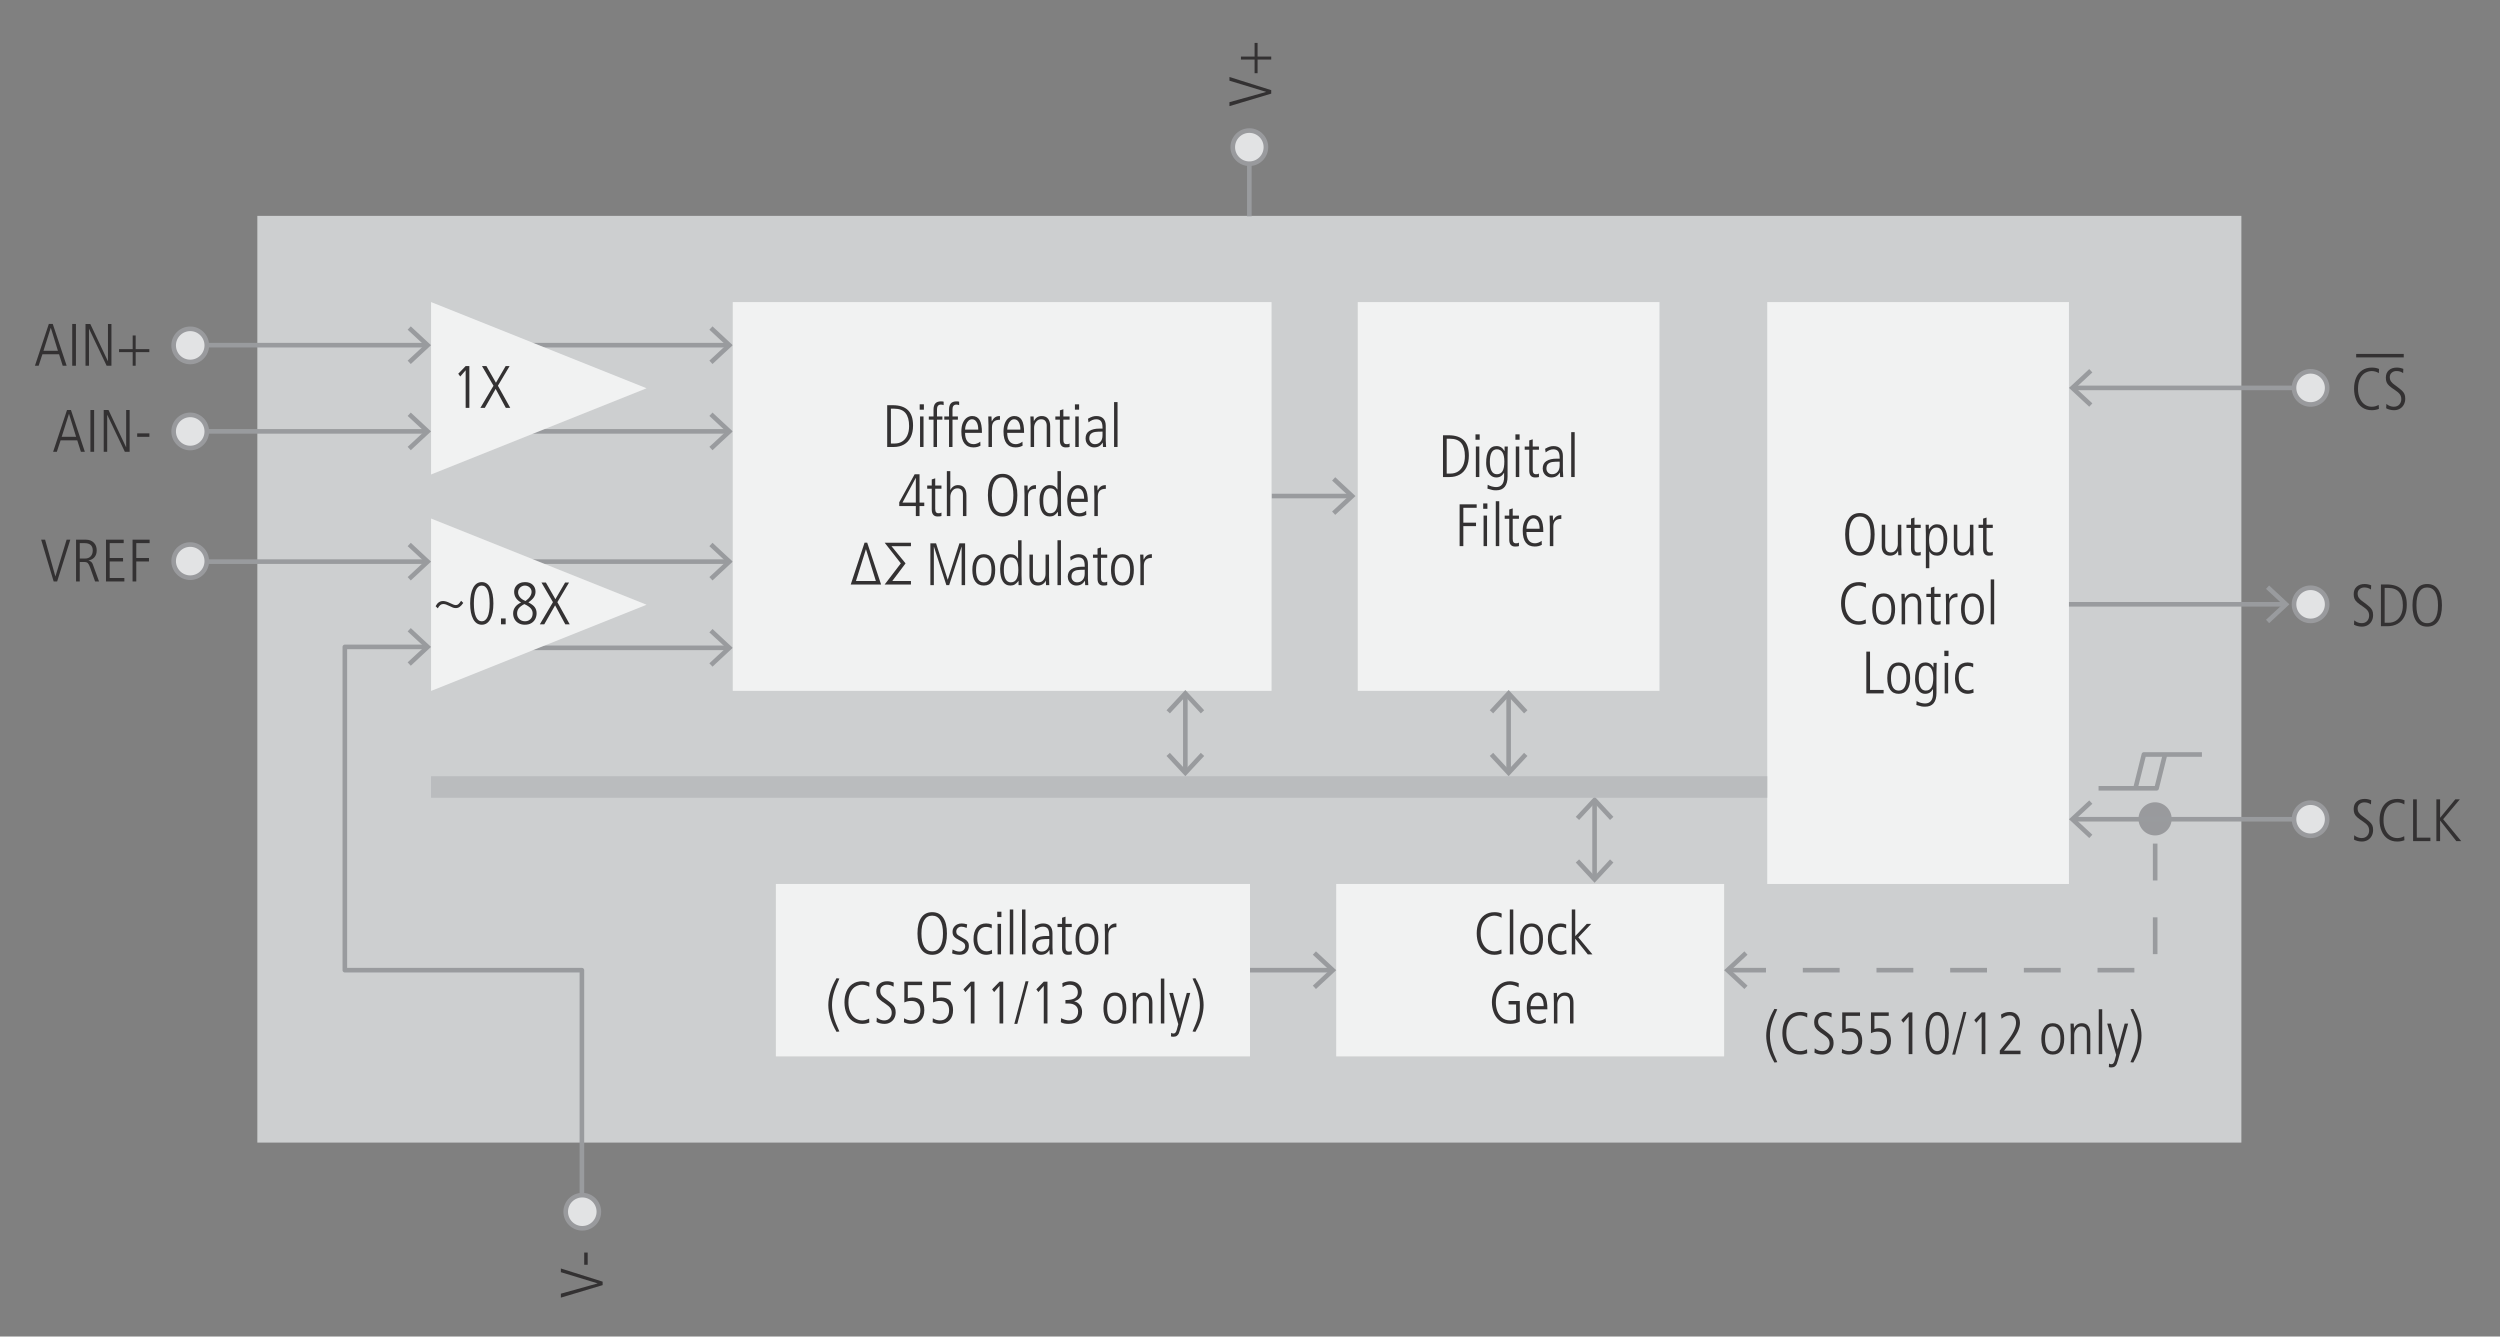 <?xml version="1.0" encoding="utf-8"?>
<!-- Generator: Adobe Illustrator 21.0.0, SVG Export Plug-In . SVG Version: 6.00 Build 0)  -->
<!DOCTYPE svg PUBLIC "-//W3C//DTD SVG 1.1//EN" "http://www.w3.org/Graphics/SVG/1.1/DTD/svg11.dtd">
<svg version="1.1" xmlns="http://www.w3.org/2000/svg" xmlns:xlink="http://www.w3.org/1999/xlink" x="0px" y="0px"
	 viewBox="0 0 542.88 290.237" style="enable-background:new 0 0 542.88 290.237;" xml:space="preserve">
<rect x="0" y="0" width="542.88" height="290.237" fill="#808080" stroke="none"/>
<g id="BKG">
	<rect x="55.88" y="46.877" style="fill:#CDCFD0;" width="430.84" height="201.24"/>
</g>
<g id="New_Diagram_ART">
	<g>
		<line style="fill:none;stroke:#999B9E;stroke-linejoin:round;stroke-miterlimit:10;" x1="271.297" y1="28.157" x2="271.297" y2="46.983"/>
		<circle style="fill:#E2E3E4;stroke:#999A9D;stroke-miterlimit:10;" cx="271.296" cy="31.954" r="3.6"/>
	</g>
	<rect x="290.16" y="191.957" style="fill:#F1F2F2;" width="84.24" height="37.44"/>
	<rect x="168.48" y="191.957" style="fill:#F1F2F2;" width="102.96" height="37.44"/>
	<path style="fill:none;stroke:#999B9E;stroke-linejoin:round;stroke-miterlimit:10;" d="M636.931,47.06"/>
	<g>
		<g>
			<line style="fill:none;stroke:#999B9E;stroke-linejoin:round;" x1="37.935" y1="74.957" x2="92.515" y2="74.957"/>
			<g>
				<polygon style="fill:#999B9E;" points="89.202,79.047 88.52,78.314 92.132,74.958 88.52,71.6 89.202,70.868 93.6,74.958 				"/>
			</g>
		</g>
	</g>
	<g>
		<g>
			<line style="fill:none;stroke:#999B9E;stroke-linejoin:round;" x1="37.935" y1="93.677" x2="92.515" y2="93.677"/>
			<g>
				<polygon style="fill:#999B9E;" points="89.202,97.767 88.52,97.034 92.132,93.678 88.52,90.32 89.202,89.588 93.6,93.678 				"/>
			</g>
		</g>
	</g>
	<g>
		<g>
			<line style="fill:none;stroke:#999B9E;stroke-linejoin:round;" x1="112.32" y1="74.957" x2="158.035" y2="74.957"/>
			<g>
				<polygon style="fill:#999B9E;" points="154.722,79.047 154.04,78.314 157.652,74.958 154.04,71.6 154.722,70.868 159.12,74.958 				"/>
			</g>
		</g>
	</g>
	<g>
		<g>
			<line style="fill:none;stroke:#999B9E;stroke-linejoin:round;" x1="112.32" y1="93.677" x2="158.035" y2="93.677"/>
			<g>
				<polygon style="fill:#999B9E;" points="154.722,97.767 154.04,97.034 157.652,93.678 154.04,90.32 154.722,89.588 159.12,93.678 				"/>
			</g>
		</g>
	</g>
	<polygon style="fill:#F1F2F2;" points="93.6,103.037 93.6,65.597 140.4,84.317 	"/>
	<g>
		<g>
			<line style="fill:none;stroke:#999B9E;stroke-linejoin:round;" x1="37.935" y1="121.957" x2="92.515" y2="121.957"/>
			<g>
				<polygon style="fill:#999B9E;" points="89.202,126.047 88.52,125.314 92.132,121.958 88.52,118.6 89.202,117.868 93.6,121.958 				"/>
			</g>
		</g>
	</g>
	<g>
		<g>
			<line style="fill:none;stroke:#999B9E;stroke-linejoin:round;" x1="112.32" y1="121.957" x2="158.035" y2="121.957"/>
			<g>
				<polygon style="fill:#999B9E;" points="154.722,126.047 154.04,125.314 157.652,121.958 154.04,118.6 154.722,117.868 159.12,121.958 
									"/>
			</g>
		</g>
	</g>
	<g>
		<g>
			<line style="fill:none;stroke:#999B9E;stroke-linejoin:round;" x1="112.32" y1="140.677" x2="158.035" y2="140.677"/>
			<g>
				<polygon style="fill:#999B9E;" points="154.722,144.767 154.04,144.034 157.652,140.678 154.04,137.32 154.722,136.588 159.12,140.678 
									"/>
			</g>
		</g>
	</g>
	<polygon style="fill:#F1F2F2;" points="93.6,150.037 93.6,112.597 140.4,131.317 	"/>
	<circle style="fill:#E2E3E4;stroke:#999A9D;stroke-miterlimit:10;" cx="41.307" cy="75.003" r="3.6"/>
	<circle style="fill:#E2E3E4;stroke:#999A9D;stroke-miterlimit:10;" cx="41.307" cy="93.69" r="3.6"/>
	<circle style="fill:#E2E3E4;stroke:#999A9D;stroke-miterlimit:10;" cx="41.307" cy="121.848" r="3.6"/>
	<g>
		<g>
			<line style="fill:none;stroke:#999B9E;stroke-linejoin:round;" x1="276.12" y1="107.717" x2="293.261" y2="107.717"/>
			<g>
				<polygon style="fill:#999B9E;" points="289.947,111.807 289.265,111.074 292.877,107.718 289.265,104.36 289.947,103.628 
					294.345,107.718 				"/>
			</g>
		</g>
	</g>
	<g>
		<g>
			<line style="fill:none;stroke:#999B9E;stroke-linejoin:round;" x1="271.44" y1="210.677" x2="289.076" y2="210.677"/>
			<g>
				<polygon style="fill:#999B9E;" points="285.762,214.767 285.08,214.034 288.692,210.678 285.08,207.32 285.762,206.588 290.16,210.678 
									"/>
			</g>
		</g>
	</g>
	<g>
		<g>
			<polyline style="fill:none;stroke:#999B9E;stroke-linejoin:round;stroke-dasharray:8,8;" points="375.484,210.677 468,210.677 468,177.917 			"/>
			<g>
				<polygon style="fill:#999B9E;" points="378.798,214.767 379.48,214.034 375.868,210.678 379.48,207.32 378.798,206.588 374.4,210.678 
									"/>
			</g>
		</g>
	</g>
</g>
<g id="New_Diagram_TEXT">
	<g>
		<g>
			<path style="fill:#333132;" d="M9.209,76.927L8.39,79.423H7.584l3.016-9.074h0.858l3.016,9.074h-0.858l-0.793-2.496H9.209z M9.443,76.173
				h3.133l-1.534-4.966h-0.026L9.443,76.173z"/>
			<path style="fill:#333132;" d="M16.489,70.349v9.074h-0.806v-9.074H16.489z"/>
			<path style="fill:#333132;" d="M19.323,71.416v8.008h-0.754v-9.074h1.04l3.809,8.06h0.026v-8.06h0.754v9.074h-1.04l-3.809-8.008H19.323z"
				/>
			<path style="fill:#333132;" d="M25.849,76.46v-0.65h2.964v-2.964h0.65v2.964h2.964v0.65h-2.964v2.964h-0.65V76.46H25.849z"/>
		</g>
	</g>
	<g>
		<g>
			<path style="fill:#333132;" d="M13.161,95.613l-0.819,2.496h-0.806l3.016-9.074h0.858l3.016,9.074h-0.858l-0.793-2.496H13.161z
				 M13.395,94.859h3.133l-1.534-4.966h-0.026L13.395,94.859z"/>
			<path style="fill:#333132;" d="M20.441,89.035v9.074h-0.806v-9.074H20.441z"/>
			<path style="fill:#333132;" d="M23.275,90.102v8.008h-0.754v-9.074h1.04l3.809,8.06h0.026v-8.06h0.754v9.074h-1.04l-3.809-8.008H23.275z"
				/>
			<path style="fill:#333132;" d="M32.44,94.106v0.754h-2.652v-0.754H32.44z"/>
		</g>
	</g>
	<g>
		<g>
			<path style="fill:#333132;" d="M9.794,117.194l2.223,7.956h0.026l2.418-7.956h0.806l-2.86,9.074h-0.754l-2.717-9.074H9.794z"/>
			<path style="fill:#333132;" d="M18.348,122.043h-1.027v4.225h-0.806v-9.074h2.145c0.702,0,1.268,0.21,1.696,0.631
				c0.429,0.42,0.644,0.981,0.644,1.684c0,0.598-0.154,1.085-0.461,1.462s-0.748,0.622-1.319,0.734v0.026
				c0.459,0.096,0.767,0.355,0.923,0.78l1.365,3.757h-0.858l-1.105-3.107c-0.156-0.425-0.314-0.717-0.474-0.877
				C18.909,122.124,18.668,122.043,18.348,122.043z M20.142,119.534c0-0.52-0.149-0.915-0.449-1.183
				c-0.299-0.269-0.726-0.403-1.28-0.403h-1.092v3.341h1.144c0.528,0,0.94-0.163,1.235-0.487
				C19.995,120.477,20.142,120.054,20.142,119.534z"/>
			<path style="fill:#333132;" d="M26.863,117.194v0.754h-3.042v3.224h2.899v0.754h-2.899v3.588h3.185v0.754h-3.991v-9.074H26.863z"/>
			<path style="fill:#333132;" d="M32.492,117.194v0.754h-2.899v3.224h2.756v0.754h-2.756v4.342h-0.806v-9.074H32.492z"/>
		</g>
	</g>
	<g>
		<g>
			<path style="fill:#333132;" d="M324.52,207.337c-0.797,0-1.486-0.197-2.067-0.591c-0.581-0.394-1.023-0.944-1.326-1.651
				s-0.455-1.519-0.455-2.438c0-0.867,0.143-1.645,0.429-2.333s0.722-1.235,1.307-1.638s1.302-0.604,2.151-0.604
				c0.581,0,1.092,0.1,1.534,0.299l-0.039,0.91c-0.182-0.13-0.418-0.238-0.708-0.325c-0.291-0.087-0.565-0.13-0.826-0.13
				c-0.433,0-0.879,0.113-1.339,0.338c-0.459,0.226-0.85,0.629-1.17,1.209c-0.321,0.581-0.481,1.356-0.481,2.327
				c0,0.797,0.134,1.489,0.403,2.074s0.628,1.031,1.079,1.339s0.949,0.461,1.495,0.461c0.26,0,0.502-0.028,0.728-0.084
				c0.225-0.056,0.489-0.163,0.793-0.318l0.039,0.871C325.581,207.241,325.065,207.337,324.52,207.337z"/>
			<path style="fill:#333132;" d="M328.615,197.496v9.75h-0.754v-9.75H328.615z"/>
			<path style="fill:#333132;" d="M330.097,203.931c0-1.075,0.212-1.911,0.637-2.509c0.425-0.598,1.04-0.897,1.846-0.897
				c0.797,0,1.41,0.299,1.839,0.897c0.429,0.598,0.644,1.435,0.644,2.509c0,1.092-0.212,1.933-0.637,2.522
				c-0.424,0.589-1.04,0.884-1.846,0.884c-0.806,0-1.421-0.294-1.846-0.884S330.097,205.023,330.097,203.931z M334.256,203.931
				c0-0.884-0.145-1.556-0.436-2.015c-0.291-0.459-0.708-0.689-1.254-0.689c-0.538,0-0.949,0.228-1.235,0.683
				s-0.429,1.129-0.429,2.021c0,0.901,0.143,1.578,0.429,2.028c0.286,0.451,0.702,0.676,1.248,0.676s0.962-0.229,1.248-0.689
				C334.113,205.486,334.256,204.815,334.256,203.931z"/>
			<path style="fill:#333132;" d="M338.884,207.337c-0.529,0-1.001-0.136-1.417-0.409s-0.743-0.665-0.981-1.177
				c-0.239-0.511-0.357-1.109-0.357-1.794c0-1.092,0.24-1.937,0.721-2.535c0.481-0.598,1.155-0.897,2.021-0.897
				c0.425,0,0.836,0.078,1.235,0.234l-0.039,0.858c-0.122-0.104-0.295-0.187-0.52-0.247c-0.226-0.061-0.451-0.091-0.676-0.091
				c-0.589,0-1.06,0.214-1.41,0.643c-0.351,0.429-0.527,1.034-0.527,1.814c0,0.918,0.188,1.623,0.565,2.112
				c0.377,0.49,0.873,0.734,1.489,0.734c0.216,0,0.433-0.032,0.65-0.098c0.217-0.065,0.373-0.149,0.468-0.253l0.065,0.858
				c-0.165,0.069-0.364,0.128-0.598,0.175S339.109,207.337,338.884,207.337z"/>
			<path style="fill:#333132;" d="M342.069,203.879v3.367h-0.754v-9.75h0.754v5.785l2.509-2.665h0.962l-2.808,2.938l3.068,3.692h-1.014
				l-2.691-3.367H342.069z"/>
			<path style="fill:#333132;" d="M327.594,217.371h2.431v4.472c-0.598,0.329-1.296,0.494-2.093,0.494c-0.936,0-1.701-0.238-2.294-0.715
				s-1.021-1.075-1.28-1.794c-0.26-0.719-0.39-1.456-0.39-2.21c0-0.797,0.154-1.542,0.461-2.236s0.763-1.25,1.365-1.671
				c0.603-0.42,1.307-0.63,2.113-0.63c0.269,0,0.596,0.045,0.981,0.137c0.386,0.091,0.691,0.193,0.917,0.305l-0.039,0.884
				c-0.226-0.156-0.52-0.291-0.884-0.403c-0.364-0.112-0.702-0.169-1.014-0.169c-0.494,0-0.973,0.132-1.437,0.396
				c-0.464,0.265-0.847,0.685-1.15,1.261c-0.304,0.576-0.455,1.307-0.455,2.19c0,0.667,0.108,1.296,0.325,1.885
				c0.216,0.59,0.559,1.073,1.027,1.45c0.468,0.377,1.066,0.565,1.794,0.565c0.251,0,0.472-0.02,0.663-0.059
				c0.19-0.039,0.385-0.11,0.585-0.214v-3.185h-1.625V217.371z"/>
			<path style="fill:#333132;" d="M334.146,222.337c-0.84,0-1.484-0.288-1.93-0.864c-0.447-0.576-0.669-1.428-0.669-2.555
				c0-0.762,0.11-1.397,0.331-1.904c0.221-0.507,0.509-0.882,0.865-1.125s0.741-0.364,1.157-0.364c0.719,0,1.252,0.282,1.599,0.845
				s0.52,1.5,0.52,2.808h-3.666c0,0.797,0.163,1.406,0.488,1.826c0.325,0.421,0.786,0.631,1.384,0.631
				c0.225,0,0.477-0.052,0.754-0.156s0.503-0.234,0.676-0.39l0.039,0.871C335.269,222.211,334.753,222.337,334.146,222.337z
				 M333.86,216.227c-0.278,0-0.529,0.102-0.754,0.306c-0.225,0.204-0.405,0.479-0.539,0.825c-0.135,0.347-0.206,0.72-0.215,1.118
				h2.86c0-0.702-0.122-1.252-0.364-1.651S334.276,216.227,333.86,216.227z"/>
			<path style="fill:#333132;" d="M339.697,216.227c-0.434,0-0.793,0.184-1.079,0.553c-0.286,0.368-0.429,0.804-0.429,1.306v4.16h-0.754
				v-4.589c0-0.269-0.017-0.949-0.052-2.041h0.702c0.017,0.147,0.034,0.472,0.052,0.975h0.026c0.364-0.711,0.927-1.066,1.69-1.066
				c0.607,0,1.064,0.197,1.372,0.592s0.461,0.938,0.461,1.631v4.498h-0.754v-4.628c0-0.407-0.095-0.741-0.286-1.001
				C340.456,216.357,340.139,216.227,339.697,216.227z"/>
		</g>
	</g>
	<g>
		<g>
			<path style="fill:#333132;" d="M199.232,202.709c0-1.49,0.273-2.634,0.819-3.432c0.546-0.797,1.339-1.196,2.379-1.196
				s1.833,0.399,2.379,1.196c0.546,0.798,0.819,1.942,0.819,3.432c0,1.491-0.273,2.635-0.819,3.432
				c-0.546,0.797-1.339,1.196-2.379,1.196s-1.833-0.398-2.379-1.196S199.232,204.199,199.232,202.709z M204.771,202.709
				c0-1.265-0.2-2.227-0.598-2.886c-0.399-0.659-0.984-0.988-1.755-0.988c-0.754,0-1.331,0.33-1.729,0.988
				c-0.399,0.659-0.598,1.621-0.598,2.886c0,1.266,0.202,2.228,0.604,2.886s0.981,0.988,1.735,0.988
				c0.754,0,1.333-0.327,1.736-0.981C204.569,204.947,204.771,203.983,204.771,202.709z"/>
			<path style="fill:#333132;" d="M208.371,206.635c0.338,0,0.626-0.111,0.864-0.332c0.238-0.221,0.357-0.492,0.357-0.812
				c0-0.19-0.035-0.353-0.104-0.488c-0.07-0.134-0.193-0.266-0.371-0.396c-0.178-0.13-0.444-0.281-0.8-0.455
				c-0.546-0.268-0.927-0.528-1.144-0.78c-0.216-0.251-0.325-0.589-0.325-1.014c0-0.373,0.091-0.697,0.273-0.975
				s0.422-0.49,0.722-0.637c0.299-0.147,0.617-0.221,0.955-0.221c0.364,0,0.771,0.065,1.222,0.195l-0.104,0.78
				c-0.234-0.095-0.44-0.165-0.618-0.208c-0.178-0.043-0.349-0.065-0.513-0.065c-0.33,0-0.6,0.104-0.812,0.312
				s-0.318,0.459-0.318,0.754c0,0.26,0.058,0.459,0.175,0.598s0.362,0.308,0.734,0.507c0.52,0.286,0.884,0.497,1.092,0.631
				s0.383,0.312,0.526,0.533c0.143,0.221,0.214,0.505,0.214,0.852c0,0.581-0.182,1.046-0.546,1.397s-0.841,0.526-1.43,0.526
				c-0.572,0-1.126-0.104-1.664-0.312l0.104-0.845c0.208,0.13,0.453,0.238,0.735,0.325
				C207.879,206.591,208.137,206.635,208.371,206.635z"/>
			<path style="fill:#333132;" d="M214.156,207.337c-0.529,0-1.001-0.136-1.417-0.409s-0.743-0.665-0.981-1.177
				c-0.239-0.511-0.357-1.109-0.357-1.794c0-1.092,0.24-1.937,0.721-2.535c0.481-0.598,1.155-0.897,2.021-0.897
				c0.425,0,0.836,0.078,1.235,0.234l-0.039,0.858c-0.122-0.104-0.295-0.187-0.52-0.247c-0.226-0.061-0.451-0.091-0.676-0.091
				c-0.589,0-1.06,0.214-1.41,0.643c-0.351,0.429-0.527,1.034-0.527,1.814c0,0.918,0.188,1.623,0.565,2.112
				c0.377,0.49,0.873,0.734,1.489,0.734c0.216,0,0.433-0.032,0.65-0.098c0.217-0.065,0.373-0.149,0.468-0.253l0.065,0.858
				c-0.165,0.069-0.364,0.128-0.598,0.175S214.381,207.337,214.156,207.337z"/>
			<path style="fill:#333132;" d="M217.458,197.977v1.17h-0.91v-1.17H217.458z M217.38,200.616v6.63h-0.754v-6.63H217.38z"/>
			<path style="fill:#333132;" d="M220.032,197.496v9.75h-0.754v-9.75H220.032z"/>
			<path style="fill:#333132;" d="M222.684,197.496v9.75h-0.754v-9.75H222.684z"/>
			<path style="fill:#333132;" d="M227.87,206.297c-0.225,0.364-0.485,0.629-0.78,0.793c-0.295,0.164-0.65,0.247-1.066,0.247
				c-0.338,0-0.65-0.084-0.936-0.253s-0.512-0.403-0.676-0.702c-0.165-0.299-0.247-0.626-0.247-0.982
				c0-0.745,0.273-1.289,0.819-1.631s1.27-0.514,2.171-0.514h0.689v-0.156c0-0.685-0.11-1.168-0.332-1.45
				c-0.221-0.281-0.57-0.422-1.046-0.422c-0.546,0-1.101,0.226-1.664,0.676l-0.117-0.793c0.398-0.225,0.73-0.379,0.994-0.461
				c0.264-0.082,0.54-0.124,0.826-0.124c0.659,0,1.164,0.182,1.515,0.546c0.351,0.364,0.526,0.897,0.526,1.599v3.185
				c0,0.269,0.026,0.732,0.078,1.391h-0.676l-0.052-0.949H227.87z M224.971,205.4c0,0.347,0.115,0.64,0.345,0.878
				c0.229,0.238,0.522,0.357,0.877,0.357c0.485,0,0.882-0.169,1.189-0.507c0.308-0.338,0.461-0.801,0.461-1.391v-0.832
				c-0.676,0-1.205,0.026-1.586,0.078c-0.381,0.052-0.691,0.187-0.93,0.403S224.971,204.941,224.971,205.4z"/>
			<path style="fill:#333132;" d="M231.875,207.337c-0.408,0-0.717-0.127-0.93-0.383c-0.212-0.255-0.318-0.622-0.318-1.099v-4.537h-0.988
				v-0.702h0.988v-1.326l0.754-0.234v1.56h1.352v0.702h-1.352v4.355c0,0.338,0.056,0.583,0.169,0.735
				c0.112,0.152,0.299,0.228,0.559,0.228c0.13,0,0.24-0.009,0.332-0.026c0.091-0.017,0.188-0.056,0.292-0.117v0.754
				C232.542,207.306,232.255,207.337,231.875,207.337z"/>
			<path style="fill:#333132;" d="M233.551,203.931c0-1.075,0.212-1.911,0.637-2.509c0.425-0.598,1.04-0.897,1.846-0.897
				c0.797,0,1.41,0.299,1.839,0.897c0.429,0.598,0.644,1.435,0.644,2.509c0,1.092-0.212,1.933-0.637,2.522
				c-0.424,0.589-1.04,0.884-1.846,0.884c-0.806,0-1.421-0.294-1.846-0.884S233.551,205.023,233.551,203.931z M237.711,203.931
				c0-0.884-0.145-1.556-0.436-2.015c-0.291-0.459-0.708-0.689-1.254-0.689c-0.538,0-0.949,0.228-1.235,0.683
				s-0.429,1.129-0.429,2.021c0,0.901,0.143,1.578,0.429,2.028c0.286,0.451,0.702,0.676,1.248,0.676s0.962-0.229,1.248-0.689
				C237.568,205.486,237.711,204.815,237.711,203.931z"/>
			<path style="fill:#333132;" d="M239.882,200.616h0.702l0.052,1.053h0.026c0.191-0.381,0.42-0.667,0.689-0.858
				c0.269-0.19,0.616-0.286,1.04-0.286h0.039v0.806c-0.606,0-1.049,0.141-1.326,0.422c-0.278,0.282-0.416,0.705-0.416,1.268v4.225
				h-0.754v-4.706L239.882,200.616z"/>
			<path style="fill:#333132;" d="M179.869,218.242c0-0.901,0.149-1.846,0.448-2.834c0.299-0.988,0.743-1.985,1.333-2.99l0.624,0.078
				c-0.589,1.266-1.003,2.329-1.241,3.191c-0.239,0.863-0.358,1.714-0.358,2.555s0.122,1.699,0.364,2.574
				c0.243,0.875,0.654,1.933,1.235,3.172l-0.624,0.078c-0.589-1.022-1.033-2.025-1.333-3.009
				C180.019,220.073,179.869,219.134,179.869,218.242z"/>
			<path style="fill:#333132;" d="M187.227,222.337c-0.797,0-1.486-0.197-2.067-0.591c-0.581-0.394-1.023-0.944-1.326-1.651
				s-0.455-1.519-0.455-2.438c0-0.867,0.143-1.645,0.429-2.333s0.722-1.235,1.307-1.638s1.302-0.604,2.151-0.604
				c0.581,0,1.092,0.1,1.534,0.299l-0.039,0.91c-0.182-0.13-0.418-0.238-0.708-0.325c-0.291-0.087-0.565-0.13-0.826-0.13
				c-0.433,0-0.879,0.113-1.339,0.338c-0.459,0.226-0.85,0.629-1.17,1.209c-0.321,0.581-0.481,1.356-0.481,2.327
				c0,0.797,0.134,1.489,0.403,2.074s0.628,1.031,1.079,1.339s0.949,0.461,1.495,0.461c0.26,0,0.502-0.028,0.728-0.084
				c0.225-0.056,0.489-0.163,0.793-0.318l0.039,0.871C188.288,222.241,187.772,222.337,187.227,222.337z"/>
			<path style="fill:#333132;" d="M191.998,221.583c0.52,0,0.923-0.16,1.209-0.481c0.286-0.32,0.429-0.706,0.429-1.157
				c0-0.408-0.1-0.754-0.299-1.04c-0.199-0.286-0.542-0.589-1.027-0.91c-0.572-0.373-0.999-0.687-1.28-0.942
				c-0.282-0.256-0.477-0.518-0.585-0.787c-0.109-0.269-0.163-0.598-0.163-0.988c0-0.693,0.219-1.233,0.656-1.619
				s1.012-0.579,1.723-0.579c0.459,0,0.932,0.096,1.417,0.286l-0.039,0.91c-0.269-0.173-0.513-0.29-0.734-0.351
				s-0.458-0.091-0.708-0.091c-0.408,0-0.752,0.119-1.034,0.357c-0.282,0.239-0.422,0.562-0.422,0.969
				c0,0.39,0.095,0.708,0.286,0.956c0.19,0.247,0.383,0.44,0.579,0.579c0.195,0.139,0.323,0.234,0.383,0.286
				c0.624,0.459,1.07,0.812,1.339,1.06s0.463,0.503,0.585,0.767c0.122,0.265,0.182,0.604,0.182,1.021c0,0.485-0.104,0.919-0.312,1.3
				c-0.208,0.382-0.496,0.678-0.864,0.891c-0.369,0.212-0.787,0.318-1.255,0.318c-0.312,0-0.626-0.039-0.942-0.117
				c-0.316-0.078-0.574-0.182-0.773-0.312l0.052-0.936c0.226,0.199,0.481,0.351,0.767,0.455
				C191.452,221.531,191.729,221.583,191.998,221.583z"/>
			<path style="fill:#333132;" d="M197.887,221.583c0.615,0,1.099-0.199,1.45-0.598c0.351-0.398,0.526-0.94,0.526-1.625
				c0-0.624-0.169-1.113-0.507-1.469c-0.338-0.355-0.828-0.533-1.469-0.533c-0.269,0-0.518,0.024-0.748,0.072
				s-0.483,0.132-0.76,0.253v-4.511h3.861v0.754h-3.107v2.86c0.329-0.121,0.663-0.182,1.001-0.182c0.849,0,1.493,0.234,1.931,0.702
				c0.438,0.468,0.656,1.153,0.656,2.054c0,0.919-0.253,1.645-0.76,2.178c-0.507,0.533-1.211,0.799-2.113,0.799
				c-0.286,0-0.544-0.026-0.773-0.078c-0.229-0.052-0.492-0.143-0.787-0.273l0.039-0.871
				C196.812,221.427,197.332,221.583,197.887,221.583z"/>
			<path style="fill:#333132;" d="M204.126,221.583c0.615,0,1.099-0.199,1.45-0.598c0.351-0.398,0.526-0.94,0.526-1.625
				c0-0.624-0.169-1.113-0.507-1.469c-0.338-0.355-0.828-0.533-1.469-0.533c-0.269,0-0.518,0.024-0.748,0.072
				s-0.483,0.132-0.76,0.253v-4.511h3.861v0.754h-3.107v2.86c0.329-0.121,0.663-0.182,1.001-0.182c0.849,0,1.493,0.234,1.931,0.702
				c0.438,0.468,0.656,1.153,0.656,2.054c0,0.919-0.253,1.645-0.76,2.178c-0.507,0.533-1.211,0.799-2.113,0.799
				c-0.286,0-0.544-0.026-0.773-0.078c-0.229-0.052-0.492-0.143-0.787-0.273l0.039-0.871
				C203.052,221.427,203.572,221.583,204.126,221.583z"/>
			<path style="fill:#333132;" d="M209.638,215.434l-0.442-0.598l1.612-1.664h0.806v9.074h-0.806v-8.164L209.638,215.434z"/>
			<path style="fill:#333132;" d="M215.878,215.434l-0.442-0.598l1.612-1.664h0.806v9.074h-0.806v-8.164L215.878,215.434z"/>
			<path style="fill:#333132;" d="M223.34,213.081l-2.431,9.256h-0.65l2.444-9.256H223.34z"/>
			<path style="fill:#333132;" d="M225.484,215.434l-0.442-0.598l1.612-1.664h0.806v9.074h-0.806v-8.164L225.484,215.434z"/>
			<path style="fill:#333132;" d="M232.127,221.583c0.607,0,1.09-0.173,1.45-0.52c0.359-0.346,0.54-0.823,0.54-1.43
				c0-0.538-0.187-0.958-0.559-1.261c-0.373-0.303-0.875-0.455-1.508-0.455h-0.689v-0.754c0.944,0,1.629-0.141,2.054-0.422
				s0.637-0.704,0.637-1.268c0-0.485-0.156-0.879-0.468-1.183c-0.312-0.303-0.758-0.455-1.339-0.455
				c-0.511,0-1.01,0.178-1.495,0.533l-0.065-0.858c0.156-0.104,0.41-0.202,0.761-0.292c0.351-0.091,0.656-0.137,0.917-0.137
				c0.511,0,0.959,0.1,1.345,0.299c0.386,0.2,0.683,0.475,0.891,0.826s0.312,0.748,0.312,1.189c0,0.503-0.134,0.928-0.403,1.274
				c-0.269,0.347-0.676,0.598-1.222,0.754v0.026c0.485,0.095,0.888,0.355,1.209,0.78c0.32,0.425,0.481,0.928,0.481,1.508
				c0,0.832-0.251,1.473-0.754,1.924c-0.503,0.451-1.231,0.676-2.184,0.676c-0.33,0-0.624-0.026-0.884-0.078
				c-0.26-0.052-0.524-0.147-0.793-0.286l0.065-0.884c0.208,0.13,0.481,0.245,0.819,0.345S231.876,221.583,232.127,221.583z"/>
			<path style="fill:#333132;" d="M239.615,218.931c0-1.075,0.212-1.911,0.637-2.509c0.425-0.598,1.04-0.897,1.846-0.897
				c0.797,0,1.41,0.299,1.839,0.897c0.429,0.598,0.644,1.435,0.644,2.509c0,1.092-0.212,1.933-0.637,2.522
				c-0.424,0.589-1.04,0.884-1.846,0.884c-0.806,0-1.421-0.294-1.846-0.884S239.615,220.023,239.615,218.931z M243.775,218.931
				c0-0.884-0.145-1.556-0.436-2.015c-0.291-0.459-0.708-0.689-1.254-0.689c-0.538,0-0.949,0.228-1.235,0.683
				s-0.429,1.129-0.429,2.021c0,0.901,0.143,1.578,0.429,2.028c0.286,0.451,0.702,0.676,1.248,0.676s0.962-0.229,1.248-0.689
				C243.632,220.486,243.775,219.815,243.775,218.931z"/>
			<path style="fill:#333132;" d="M248.26,216.227c-0.434,0-0.793,0.184-1.079,0.553c-0.286,0.368-0.429,0.804-0.429,1.306v4.16h-0.754
				v-4.589c0-0.269-0.017-0.949-0.052-2.041h0.702c0.017,0.147,0.034,0.472,0.052,0.975h0.026c0.364-0.711,0.927-1.066,1.69-1.066
				c0.607,0,1.064,0.197,1.372,0.592s0.461,0.938,0.461,1.631v4.498h-0.754v-4.628c0-0.407-0.095-0.741-0.286-1.001
				C249.018,216.357,248.702,216.227,248.26,216.227z"/>
			<path style="fill:#333132;" d="M252.836,212.496v9.75h-0.754v-9.75H252.836z"/>
			<path style="fill:#333132;" d="M254.851,224.43c0.312,0,0.537-0.256,0.676-0.767l0.338-1.261l-1.95-6.786h0.806l1.482,5.512h0.026
				l1.482-5.512h0.754l-2.171,7.865c-0.112,0.398-0.214,0.704-0.305,0.917c-0.091,0.212-0.232,0.388-0.423,0.527
				c-0.19,0.138-0.451,0.208-0.78,0.208c-0.182,0-0.351-0.026-0.507-0.078l0.039-0.767
				C254.448,224.382,254.625,224.43,254.851,224.43z"/>
			<path style="fill:#333132;" d="M260.558,218.242c0-0.832-0.119-1.679-0.357-2.542s-0.652-1.931-1.242-3.205l0.624-0.078
				c0.589,1.005,1.034,2,1.333,2.983c0.299,0.984,0.449,1.931,0.449,2.841c0,0.901-0.152,1.848-0.455,2.84
				c-0.303,0.993-0.746,1.987-1.326,2.983l-0.624-0.078c0.572-1.231,0.982-2.288,1.229-3.172
				C260.434,219.932,260.558,219.074,260.558,218.242z"/>
		</g>
	</g>
	<g>
		<g>
			<path style="fill:#333132;" d="M383.536,224.908c0-0.901,0.149-1.846,0.448-2.834c0.299-0.988,0.743-1.985,1.333-2.99l0.624,0.078
				c-0.589,1.266-1.003,2.329-1.241,3.191c-0.239,0.863-0.358,1.714-0.358,2.555s0.122,1.699,0.364,2.574
				c0.243,0.875,0.654,1.933,1.235,3.172l-0.624,0.078c-0.589-1.022-1.033-2.025-1.333-3.009
				C383.686,226.739,383.536,225.801,383.536,224.908z"/>
			<path style="fill:#333132;" d="M390.894,229.003c-0.797,0-1.486-0.197-2.067-0.591c-0.581-0.394-1.023-0.944-1.326-1.651
				s-0.455-1.519-0.455-2.438c0-0.867,0.143-1.645,0.429-2.333s0.722-1.235,1.307-1.638s1.302-0.604,2.151-0.604
				c0.581,0,1.092,0.1,1.534,0.299l-0.039,0.91c-0.182-0.13-0.418-0.238-0.708-0.325c-0.291-0.087-0.565-0.13-0.826-0.13
				c-0.433,0-0.879,0.113-1.339,0.338c-0.459,0.226-0.85,0.629-1.17,1.209c-0.321,0.581-0.481,1.356-0.481,2.327
				c0,0.797,0.134,1.489,0.403,2.074s0.628,1.031,1.079,1.339s0.949,0.461,1.495,0.461c0.26,0,0.502-0.028,0.728-0.084
				c0.225-0.056,0.489-0.163,0.793-0.318l0.039,0.871C391.955,228.908,391.439,229.003,390.894,229.003z"/>
			<path style="fill:#333132;" d="M395.665,228.249c0.52,0,0.923-0.16,1.209-0.481c0.286-0.32,0.429-0.706,0.429-1.157
				c0-0.408-0.1-0.754-0.299-1.04c-0.199-0.286-0.542-0.589-1.027-0.91c-0.572-0.373-0.999-0.687-1.28-0.942
				c-0.282-0.256-0.477-0.518-0.585-0.787c-0.109-0.269-0.163-0.598-0.163-0.988c0-0.693,0.219-1.233,0.656-1.619
				s1.012-0.579,1.723-0.579c0.459,0,0.932,0.096,1.417,0.286l-0.039,0.91c-0.269-0.173-0.513-0.29-0.734-0.351
				s-0.458-0.091-0.708-0.091c-0.408,0-0.752,0.119-1.034,0.357c-0.282,0.239-0.422,0.562-0.422,0.969
				c0,0.39,0.095,0.708,0.286,0.956c0.19,0.247,0.383,0.44,0.579,0.579c0.195,0.139,0.323,0.234,0.383,0.286
				c0.624,0.459,1.07,0.812,1.339,1.06s0.463,0.503,0.585,0.767c0.122,0.265,0.182,0.604,0.182,1.021c0,0.485-0.104,0.919-0.312,1.3
				c-0.208,0.382-0.496,0.678-0.864,0.891c-0.369,0.212-0.787,0.318-1.255,0.318c-0.312,0-0.626-0.039-0.942-0.117
				c-0.316-0.078-0.574-0.182-0.773-0.312l0.052-0.936c0.226,0.199,0.481,0.351,0.767,0.455
				C395.119,228.197,395.396,228.249,395.665,228.249z"/>
			<path style="fill:#333132;" d="M401.554,228.249c0.615,0,1.099-0.199,1.45-0.598c0.351-0.398,0.526-0.94,0.526-1.625
				c0-0.624-0.169-1.113-0.507-1.469c-0.338-0.355-0.828-0.533-1.469-0.533c-0.269,0-0.518,0.024-0.748,0.072
				s-0.483,0.132-0.76,0.253v-4.511h3.861v0.754H400.8v2.86c0.329-0.121,0.663-0.182,1.001-0.182c0.849,0,1.493,0.234,1.931,0.702
				c0.438,0.468,0.656,1.153,0.656,2.054c0,0.919-0.253,1.645-0.76,2.178c-0.507,0.533-1.211,0.799-2.113,0.799
				c-0.286,0-0.544-0.026-0.773-0.078c-0.229-0.052-0.492-0.143-0.787-0.273l0.039-0.871
				C400.479,228.093,400.999,228.249,401.554,228.249z"/>
			<path style="fill:#333132;" d="M407.793,228.249c0.615,0,1.099-0.199,1.45-0.598c0.351-0.398,0.526-0.94,0.526-1.625
				c0-0.624-0.169-1.113-0.507-1.469c-0.338-0.355-0.828-0.533-1.469-0.533c-0.269,0-0.518,0.024-0.748,0.072
				s-0.483,0.132-0.76,0.253v-4.511h3.861v0.754h-3.107v2.86c0.329-0.121,0.663-0.182,1.001-0.182c0.849,0,1.493,0.234,1.931,0.702
				c0.438,0.468,0.656,1.153,0.656,2.054c0,0.919-0.253,1.645-0.76,2.178c-0.507,0.533-1.211,0.799-2.113,0.799
				c-0.286,0-0.544-0.026-0.773-0.078c-0.229-0.052-0.492-0.143-0.787-0.273l0.039-0.871
				C406.719,228.093,407.239,228.249,407.793,228.249z"/>
			<path style="fill:#333132;" d="M413.305,222.1l-0.442-0.598l1.612-1.664h0.806v9.074h-0.806v-8.164L413.305,222.1z"/>
			<path style="fill:#333132;" d="M418.141,224.375c0-1.447,0.219-2.581,0.656-3.399s1.06-1.229,1.866-1.229c0.806,0,1.428,0.41,1.865,1.229
				s0.657,1.952,0.657,3.399c0,1.448-0.219,2.581-0.657,3.399c-0.438,0.819-1.06,1.229-1.865,1.229
				c-0.806,0-1.428-0.409-1.866-1.229C418.36,226.956,418.141,225.823,418.141,224.375z M422.379,224.375
				c0-1.274-0.145-2.238-0.436-2.893c-0.291-0.654-0.717-0.981-1.28-0.981c-0.555,0-0.979,0.325-1.274,0.975
				c-0.295,0.65-0.442,1.617-0.442,2.899c0,1.266,0.147,2.228,0.442,2.886c0.294,0.659,0.719,0.988,1.274,0.988
				c0.554,0,0.979-0.327,1.274-0.981C422.231,226.613,422.379,225.649,422.379,224.375z"/>
			<path style="fill:#333132;" d="M427.007,219.747l-2.431,9.256h-0.65l2.444-9.256H427.007z"/>
			<path style="fill:#333132;" d="M429.151,222.1l-0.442-0.598l1.612-1.664h0.806v9.074h-0.806v-8.164L429.151,222.1z"/>
			<path style="fill:#333132;" d="M435.664,226.377c1.413-1.759,2.119-3.176,2.119-4.251c0-0.52-0.122-0.92-0.364-1.202
				s-0.594-0.423-1.053-0.423c-0.269,0-0.562,0.067-0.877,0.202c-0.316,0.134-0.601,0.306-0.852,0.514l-0.117-0.897
				c0.589-0.381,1.227-0.572,1.911-0.572c0.676,0,1.213,0.219,1.612,0.657c0.399,0.438,0.598,1.012,0.598,1.722
				c0,0.598-0.173,1.25-0.52,1.957c-0.347,0.707-0.949,1.593-1.807,2.659l-1.144,1.417h3.588v0.754h-4.498v-0.793L435.664,226.377z"
				/>
			<path style="fill:#333132;" d="M443.282,225.597c0-1.075,0.212-1.911,0.637-2.509c0.425-0.598,1.04-0.897,1.846-0.897
				c0.797,0,1.41,0.299,1.839,0.897c0.429,0.598,0.644,1.435,0.644,2.509c0,1.092-0.212,1.933-0.637,2.522
				c-0.424,0.589-1.04,0.884-1.846,0.884c-0.806,0-1.421-0.294-1.846-0.884S443.282,226.689,443.282,225.597z M447.441,225.597
				c0-0.884-0.145-1.556-0.436-2.015c-0.291-0.459-0.708-0.689-1.254-0.689c-0.538,0-0.949,0.228-1.235,0.683
				s-0.429,1.129-0.429,2.021c0,0.901,0.143,1.578,0.429,2.028c0.286,0.451,0.702,0.676,1.248,0.676s0.962-0.229,1.248-0.689
				C447.298,227.153,447.441,226.481,447.441,225.597z"/>
			<path style="fill:#333132;" d="M451.926,222.893c-0.434,0-0.793,0.184-1.079,0.553c-0.286,0.368-0.429,0.804-0.429,1.306v4.16h-0.754
				v-4.589c0-0.269-0.017-0.949-0.052-2.041h0.702c0.017,0.147,0.034,0.472,0.052,0.975h0.026c0.364-0.711,0.927-1.066,1.69-1.066
				c0.607,0,1.064,0.197,1.372,0.592s0.461,0.938,0.461,1.631v4.498h-0.754v-4.628c0-0.407-0.095-0.741-0.286-1.001
				C452.685,223.023,452.368,222.893,451.926,222.893z"/>
			<path style="fill:#333132;" d="M456.502,219.162v9.75h-0.754v-9.75H456.502z"/>
			<path style="fill:#333132;" d="M458.517,231.096c0.312,0,0.537-0.256,0.676-0.767l0.338-1.261l-1.95-6.786h0.806l1.482,5.512h0.026
				l1.482-5.512h0.754l-2.171,7.865c-0.112,0.398-0.214,0.704-0.305,0.917c-0.091,0.212-0.232,0.388-0.423,0.527
				c-0.19,0.138-0.451,0.208-0.78,0.208c-0.182,0-0.351-0.026-0.507-0.078l0.039-0.767
				C458.114,231.048,458.292,231.096,458.517,231.096z"/>
			<path style="fill:#333132;" d="M464.224,224.908c0-0.832-0.119-1.679-0.357-2.542s-0.652-1.931-1.242-3.205l0.624-0.078
				c0.589,1.005,1.034,2,1.333,2.983c0.299,0.984,0.449,1.931,0.449,2.841c0,0.901-0.152,1.848-0.455,2.84
				c-0.303,0.993-0.746,1.987-1.326,2.983l-0.624-0.078c0.572-1.231,0.982-2.288,1.229-3.172
				C464.101,226.598,464.224,225.74,464.224,224.908z"/>
		</g>
	</g>
	<g>
		<g>
			<polyline style="fill:none;stroke:#999B9E;stroke-linejoin:round;" points="92.515,140.477 74.88,140.477 74.88,210.677 126.36,210.677 126.36,259.477 			"/>
			<g>
				<polygon style="fill:#999B9E;" points="89.202,136.387 88.52,137.119 92.132,140.476 88.52,143.833 89.202,144.566 93.6,140.476 				"/>
			</g>
		</g>
	</g>
	<path style="fill:none;stroke:#999B9E;stroke-linejoin:round;stroke-miterlimit:10;" d="M554.725,106.734"/>
	<g>
		<g>
			<path style="fill:#333132;" d="M99.948,81.759l-0.442-0.598l1.612-1.664h0.806v9.074h-0.806v-8.164L99.948,81.759z"/>
			<path style="fill:#333132;" d="M105.278,88.571h-0.962l2.847-4.81l-2.496-4.264h0.962l2.067,3.614l2.106-3.614h0.858l-2.535,4.264
				l2.678,4.81h-0.962l-2.21-4.121L105.278,88.571z"/>
		</g>
	</g>
	<g>
		<g>
			<path style="fill:#333132;" d="M98.975,132.049c-0.199,0-0.401-0.035-0.604-0.104s-0.453-0.182-0.748-0.338
				c-0.303-0.156-0.559-0.269-0.767-0.338s-0.408-0.104-0.598-0.104c-0.243,0-0.457,0.074-0.644,0.221
				c-0.187,0.147-0.371,0.386-0.552,0.715l-0.468-0.468c0.208-0.39,0.444-0.674,0.708-0.852c0.264-0.177,0.57-0.267,0.917-0.267
				c0.407,0,0.906,0.147,1.495,0.442c0.581,0.294,1.005,0.442,1.274,0.442c0.208,0,0.394-0.069,0.559-0.208
				c0.165-0.139,0.359-0.381,0.585-0.728l0.468,0.468c-0.286,0.408-0.552,0.696-0.799,0.865S99.278,132.049,98.975,132.049z"/>
			<path style="fill:#333132;" d="M102.095,131.034c0-1.447,0.219-2.581,0.656-3.399s1.06-1.229,1.866-1.229c0.806,0,1.428,0.41,1.865,1.229
				s0.657,1.952,0.657,3.399c0,1.448-0.219,2.581-0.657,3.399c-0.438,0.819-1.06,1.229-1.865,1.229
				c-0.806,0-1.428-0.409-1.866-1.229C102.313,133.614,102.095,132.482,102.095,131.034z M106.333,131.034
				c0-1.274-0.145-2.238-0.436-2.893c-0.291-0.654-0.717-0.981-1.28-0.981c-0.555,0-0.979,0.325-1.274,0.975
				c-0.295,0.65-0.442,1.617-0.442,2.899c0,1.266,0.147,2.228,0.442,2.886c0.294,0.659,0.719,0.988,1.274,0.988
				c0.554,0,0.979-0.327,1.274-0.981C106.185,133.272,106.333,132.308,106.333,131.034z"/>
			<path style="fill:#333132;" d="M109.803,134.297v1.274h-1.014v-1.274H109.803z"/>
			<path style="fill:#333132;" d="M116.524,133.166c0,0.424-0.091,0.828-0.273,1.209s-0.466,0.691-0.852,0.929
				c-0.386,0.239-0.864,0.357-1.437,0.357c-0.494,0-0.934-0.104-1.319-0.312c-0.386-0.208-0.685-0.498-0.897-0.871
				c-0.212-0.373-0.319-0.797-0.319-1.274c0-0.528,0.154-0.996,0.462-1.404c0.307-0.407,0.73-0.728,1.267-0.962
				c-0.494-0.269-0.869-0.6-1.125-0.995c-0.255-0.394-0.383-0.834-0.383-1.319c0-0.434,0.106-0.811,0.318-1.131
				c0.212-0.321,0.499-0.566,0.858-0.735c0.359-0.169,0.751-0.253,1.176-0.253c0.71,0,1.27,0.195,1.677,0.585
				c0.407,0.39,0.611,0.889,0.611,1.495c0,0.434-0.115,0.83-0.345,1.189c-0.229,0.36-0.63,0.739-1.202,1.138
				c0.667,0.338,1.131,0.691,1.391,1.059C116.394,132.241,116.524,132.672,116.524,133.166z M112.286,133.231
				c0,0.477,0.16,0.875,0.481,1.196c0.32,0.321,0.736,0.481,1.248,0.481c0.459,0,0.849-0.151,1.17-0.455
				c0.32-0.303,0.481-0.728,0.481-1.274c0-0.407-0.143-0.771-0.429-1.092c-0.286-0.321-0.745-0.624-1.378-0.91
				c-0.581,0.312-0.988,0.624-1.222,0.936C112.403,132.425,112.286,132.797,112.286,133.231z M115.432,128.525
				c0-0.39-0.143-0.715-0.429-0.975s-0.637-0.39-1.053-0.39c-0.243,0-0.477,0.065-0.702,0.195c-0.226,0.13-0.405,0.305-0.54,0.526
				s-0.202,0.466-0.202,0.734c0,0.399,0.143,0.767,0.429,1.105s0.685,0.598,1.196,0.78c0.442-0.321,0.769-0.65,0.981-0.988
				S115.432,128.846,115.432,128.525z"/>
			<path style="fill:#333132;" d="M118.188,135.571h-0.962l2.847-4.81l-2.496-4.264h0.962l2.067,3.614l2.106-3.614h0.858l-2.535,4.264
				l2.678,4.81h-0.962l-2.21-4.121L118.188,135.571z"/>
		</g>
	</g>
	<g>
		<path style="fill:none;" d="M736.347,223.027"/>
	</g>
	<circle style="fill:#999A9D;" cx="467.98" cy="177.818" r="3.6"/>
	<g>
		<g>
			<path style="fill:#333132;" d="M266.976,22.19l7.956-2.223v-0.026l-7.956-2.418v-0.806l9.074,2.86v0.754l-9.074,2.717V22.19z"/>
			<path style="fill:#333132;" d="M273.086,15.898h-0.65v-2.964h-2.964v-0.65h2.964V9.32h0.65v2.964h2.964v0.65h-2.964V15.898z"/>
		</g>
	</g>
	<rect x="159.12" y="65.597" style="fill:#F1F2F2;" width="117" height="84.423"/>
	<g>
		<g>
			<path style="fill:#333132;" d="M193.837,87.989c1.464,0,2.569,0.355,3.315,1.066c0.745,0.71,1.118,1.824,1.118,3.341
				c0,0.997-0.171,1.844-0.513,2.542c-0.343,0.698-0.83,1.227-1.462,1.586c-0.633,0.36-1.378,0.54-2.236,0.54h-1.404v-9.074H193.837
				z M197.412,92.514c0-1.231-0.258-2.167-0.773-2.808c-0.516-0.641-1.345-0.962-2.489-0.962h-0.689v7.566h0.819
				c0.615,0,1.159-0.147,1.631-0.442c0.472-0.295,0.841-0.728,1.105-1.3C197.28,93.996,197.412,93.311,197.412,92.514z"/>
			<path style="fill:#333132;" d="M200.623,87.795v1.17h-0.91v-1.17H200.623z M200.545,90.434v6.63h-0.754v-6.63H200.545z"/>
			<path style="fill:#333132;" d="M201.689,91.135v-0.702h1.027v-1.469c0-0.615,0.132-1.07,0.396-1.365c0.264-0.294,0.674-0.442,1.229-0.442
				c0.216,0,0.407,0.021,0.572,0.065v0.754c-0.191-0.078-0.39-0.117-0.598-0.117c-0.277,0-0.487,0.087-0.63,0.26
				s-0.214,0.412-0.214,0.715v1.599h1.17v0.702h-1.17v5.928h-0.754v-5.928H201.689z"/>
			<path style="fill:#333132;" d="M205.056,91.135v-0.702h1.027v-1.469c0-0.615,0.132-1.07,0.396-1.365c0.264-0.294,0.674-0.442,1.229-0.442
				c0.216,0,0.407,0.021,0.572,0.065v0.754c-0.191-0.078-0.39-0.117-0.598-0.117c-0.277,0-0.487,0.087-0.63,0.26
				s-0.214,0.412-0.214,0.715v1.599h1.17v0.702h-1.17v5.928h-0.754v-5.928H205.056z"/>
			<path style="fill:#333132;" d="M211.36,97.154c-0.84,0-1.484-0.288-1.93-0.864c-0.447-0.576-0.669-1.428-0.669-2.555
				c0-0.762,0.11-1.397,0.331-1.904c0.221-0.507,0.509-0.882,0.865-1.125s0.741-0.364,1.157-0.364c0.719,0,1.252,0.282,1.599,0.845
				s0.52,1.5,0.52,2.808h-3.666c0,0.797,0.163,1.406,0.488,1.826c0.325,0.421,0.786,0.631,1.384,0.631
				c0.225,0,0.477-0.052,0.754-0.156s0.503-0.234,0.676-0.39l0.039,0.871C212.483,97.029,211.967,97.154,211.36,97.154z
				 M211.075,91.045c-0.278,0-0.529,0.102-0.754,0.306c-0.225,0.204-0.405,0.479-0.539,0.825c-0.135,0.347-0.206,0.72-0.215,1.118
				h2.86c0-0.702-0.122-1.252-0.364-1.651S211.491,91.045,211.075,91.045z"/>
			<path style="fill:#333132;" d="M214.598,90.434h0.702l0.052,1.053h0.026c0.191-0.381,0.42-0.667,0.689-0.858
				c0.269-0.19,0.616-0.286,1.04-0.286h0.039v0.806c-0.606,0-1.049,0.141-1.326,0.422c-0.278,0.282-0.416,0.705-0.416,1.268v4.225
				h-0.754v-4.706L214.598,90.434z"/>
			<path style="fill:#333132;" d="M220.512,97.154c-0.84,0-1.484-0.288-1.93-0.864c-0.447-0.576-0.669-1.428-0.669-2.555
				c0-0.762,0.11-1.397,0.331-1.904c0.221-0.507,0.509-0.882,0.865-1.125s0.741-0.364,1.157-0.364c0.719,0,1.252,0.282,1.599,0.845
				s0.52,1.5,0.52,2.808h-3.666c0,0.797,0.163,1.406,0.488,1.826c0.325,0.421,0.786,0.631,1.384,0.631
				c0.225,0,0.477-0.052,0.754-0.156s0.503-0.234,0.676-0.39l0.039,0.871C221.635,97.029,221.119,97.154,220.512,97.154z
				 M220.227,91.045c-0.278,0-0.529,0.102-0.754,0.306c-0.225,0.204-0.405,0.479-0.539,0.825c-0.135,0.347-0.206,0.72-0.215,1.118
				h2.86c0-0.702-0.122-1.252-0.364-1.651S220.643,91.045,220.227,91.045z"/>
			<path style="fill:#333132;" d="M226.063,91.045c-0.434,0-0.793,0.184-1.079,0.553c-0.286,0.368-0.429,0.804-0.429,1.306v4.16h-0.754
				v-4.589c0-0.269-0.017-0.949-0.052-2.041h0.702c0.017,0.147,0.034,0.472,0.052,0.975h0.026c0.364-0.711,0.927-1.066,1.69-1.066
				c0.607,0,1.064,0.197,1.372,0.592s0.461,0.938,0.461,1.631v4.498h-0.754v-4.628c0-0.407-0.095-0.741-0.286-1.001
				C226.822,91.174,226.505,91.045,226.063,91.045z"/>
			<path style="fill:#333132;" d="M231.407,97.154c-0.408,0-0.717-0.127-0.93-0.383c-0.212-0.255-0.318-0.622-0.318-1.099v-4.537h-0.988
				v-0.702h0.988v-1.326l0.754-0.234v1.56h1.352v0.702h-1.352v4.355c0,0.338,0.056,0.583,0.169,0.735
				c0.112,0.152,0.299,0.228,0.559,0.228c0.13,0,0.24-0.009,0.332-0.026c0.091-0.017,0.188-0.056,0.292-0.117v0.754
				C232.074,97.124,231.788,97.154,231.407,97.154z"/>
			<path style="fill:#333132;" d="M234.331,87.795v1.17h-0.91v-1.17H234.331z M234.253,90.434v6.63H233.5v-6.63H234.253z"/>
			<path style="fill:#333132;" d="M239.44,96.114c-0.225,0.364-0.485,0.629-0.78,0.793c-0.295,0.164-0.65,0.247-1.066,0.247
				c-0.338,0-0.65-0.084-0.936-0.253s-0.512-0.403-0.676-0.702c-0.165-0.299-0.247-0.626-0.247-0.982
				c0-0.745,0.273-1.289,0.819-1.631s1.27-0.514,2.171-0.514h0.689v-0.156c0-0.685-0.11-1.168-0.332-1.45
				c-0.221-0.281-0.57-0.422-1.046-0.422c-0.546,0-1.101,0.226-1.664,0.676l-0.117-0.793c0.398-0.225,0.73-0.379,0.994-0.461
				c0.264-0.082,0.54-0.124,0.826-0.124c0.659,0,1.164,0.182,1.515,0.546c0.351,0.364,0.526,0.897,0.526,1.599v3.185
				c0,0.269,0.026,0.732,0.078,1.391h-0.676l-0.052-0.949H239.44z M236.541,95.217c0,0.347,0.115,0.64,0.345,0.878
				c0.229,0.238,0.522,0.357,0.877,0.357c0.485,0,0.882-0.169,1.189-0.507c0.308-0.338,0.461-0.801,0.461-1.391v-0.832
				c-0.676,0-1.205,0.026-1.586,0.078c-0.381,0.052-0.691,0.187-0.93,0.403S236.541,94.758,236.541,95.217z"/>
			<path style="fill:#333132;" d="M242.677,87.314v9.75h-0.754v-9.75H242.677z"/>
			<path style="fill:#333132;" d="M195.273,109.893v-0.819l3.341-6.084h1.066v6.149h1.027v0.754h-1.027v2.171h-0.806v-2.171H195.273z
				 M195.975,109.139h2.899v-5.343h-0.026L195.975,109.139z"/>
			<path style="fill:#333132;" d="M203.58,112.154c-0.408,0-0.717-0.127-0.93-0.383c-0.212-0.255-0.318-0.622-0.318-1.099v-4.537h-0.988
				v-0.702h0.988v-1.326l0.754-0.234v1.56h1.352v0.702h-1.352v4.355c0,0.338,0.056,0.583,0.169,0.735
				c0.112,0.152,0.299,0.228,0.559,0.228c0.13,0,0.24-0.009,0.332-0.026c0.091-0.017,0.188-0.056,0.292-0.117v0.754
				C204.247,112.124,203.961,112.154,203.58,112.154z"/>
			<path style="fill:#333132;" d="M207.883,106.045c-0.442,0-0.806,0.184-1.092,0.553c-0.286,0.368-0.429,0.817-0.429,1.345v4.121h-0.754
				v-9.75h0.754v4.095h0.026c0.156-0.338,0.377-0.6,0.663-0.787c0.286-0.187,0.611-0.28,0.975-0.28c0.607,0,1.064,0.193,1.372,0.579
				c0.308,0.386,0.461,0.938,0.461,1.658v4.485h-0.754v-4.524c0-0.52-0.102-0.899-0.305-1.138
				C208.595,106.164,208.29,106.045,207.883,106.045z"/>
			<path style="fill:#333132;" d="M214.525,107.526c0-1.49,0.273-2.634,0.819-3.432c0.546-0.797,1.339-1.196,2.379-1.196
				s1.833,0.399,2.379,1.196c0.546,0.798,0.819,1.942,0.819,3.432c0,1.491-0.273,2.635-0.819,3.432
				c-0.546,0.797-1.339,1.196-2.379,1.196s-1.833-0.398-2.379-1.196S214.525,109.017,214.525,107.526z M220.063,107.526
				c0-1.265-0.2-2.227-0.598-2.886c-0.399-0.659-0.984-0.988-1.755-0.988c-0.754,0-1.331,0.33-1.729,0.988
				c-0.399,0.659-0.598,1.621-0.598,2.886c0,1.266,0.202,2.228,0.604,2.886s0.981,0.988,1.735,0.988
				c0.754,0,1.333-0.327,1.736-0.981C219.862,109.765,220.063,108.8,220.063,107.526z"/>
			<path style="fill:#333132;" d="M222.416,105.434h0.702l0.052,1.053h0.026c0.191-0.381,0.42-0.667,0.689-0.858
				c0.269-0.19,0.616-0.286,1.04-0.286h0.039v0.806c-0.606,0-1.049,0.141-1.326,0.422c-0.278,0.282-0.416,0.705-0.416,1.268v4.225
				h-0.754v-4.706L222.416,105.434z"/>
			<path style="fill:#333132;" d="M229.709,111.153c-0.278,0.364-0.546,0.622-0.806,0.773c-0.26,0.152-0.572,0.228-0.936,0.228
				c-0.728,0-1.283-0.31-1.664-0.929s-0.572-1.523-0.572-2.71c0-0.572,0.084-1.101,0.253-1.586s0.42-0.871,0.754-1.157
				c0.333-0.286,0.73-0.429,1.189-0.429c0.407,0,0.743,0.078,1.007,0.234c0.265,0.156,0.488,0.394,0.67,0.715h0.026v-3.978h0.754
				v7.553c0,0.659,0.017,1.391,0.052,2.197h-0.702v-0.91H229.709z M229.683,108.814c0-0.988-0.134-1.696-0.403-2.125
				s-0.676-0.644-1.222-0.644c-0.494,0-0.871,0.226-1.131,0.676s-0.39,1.126-0.39,2.028s0.13,1.578,0.39,2.028
				c0.26,0.451,0.632,0.676,1.118,0.676c0.546,0,0.956-0.223,1.229-0.669S229.683,109.68,229.683,108.814z"/>
			<path style="fill:#333132;" d="M234.35,112.154c-0.84,0-1.484-0.288-1.93-0.864c-0.447-0.576-0.669-1.428-0.669-2.555
				c0-0.762,0.11-1.397,0.331-1.904c0.221-0.507,0.509-0.882,0.865-1.125s0.741-0.364,1.157-0.364c0.719,0,1.252,0.282,1.599,0.845
				s0.52,1.5,0.52,2.808h-3.666c0,0.797,0.163,1.406,0.488,1.826c0.325,0.421,0.786,0.631,1.384,0.631
				c0.225,0,0.477-0.052,0.754-0.156s0.503-0.234,0.676-0.39l0.039,0.871C235.472,112.029,234.957,112.154,234.35,112.154z
				 M234.064,106.045c-0.278,0-0.529,0.102-0.754,0.306c-0.225,0.204-0.405,0.479-0.539,0.825c-0.135,0.347-0.206,0.72-0.215,1.118
				h2.86c0-0.702-0.122-1.252-0.364-1.651S234.48,106.045,234.064,106.045z"/>
			<path style="fill:#333132;" d="M237.587,105.434h0.702l0.052,1.053h0.026c0.191-0.381,0.42-0.667,0.689-0.858
				c0.269-0.19,0.616-0.286,1.04-0.286h0.039v0.806c-0.606,0-1.049,0.141-1.326,0.422c-0.278,0.282-0.416,0.705-0.416,1.268v4.225
				h-0.754v-4.706L237.587,105.434z"/>
			<path style="fill:#333132;" d="M208.793,118.744l-2.678,8.32h-0.611l-2.691-8.32h-0.026v8.32h-0.754v-9.074h1.235l2.522,7.878h0.026
				l2.522-7.878h1.235v9.074h-0.754v-8.32H208.793z"/>
			<path style="fill:#333132;" d="M211.146,123.749c0-1.075,0.212-1.911,0.637-2.509c0.425-0.598,1.04-0.897,1.846-0.897
				c0.797,0,1.41,0.299,1.839,0.897c0.429,0.598,0.644,1.435,0.644,2.509c0,1.092-0.212,1.933-0.637,2.522
				c-0.424,0.589-1.04,0.884-1.846,0.884c-0.806,0-1.421-0.294-1.846-0.884S211.146,124.84,211.146,123.749z M215.306,123.749
				c0-0.884-0.145-1.556-0.436-2.015c-0.291-0.459-0.708-0.689-1.254-0.689c-0.538,0-0.949,0.228-1.235,0.683
				s-0.429,1.129-0.429,2.021c0,0.901,0.143,1.578,0.429,2.028c0.286,0.451,0.702,0.676,1.248,0.676s0.962-0.229,1.248-0.689
				C215.163,125.304,215.306,124.632,215.306,123.749z"/>
			<path style="fill:#333132;" d="M221.156,126.153c-0.278,0.364-0.546,0.622-0.806,0.773c-0.26,0.152-0.572,0.228-0.936,0.228
				c-0.728,0-1.283-0.31-1.664-0.929s-0.572-1.523-0.572-2.71c0-0.572,0.084-1.101,0.253-1.586s0.42-0.871,0.754-1.157
				c0.333-0.286,0.73-0.429,1.189-0.429c0.407,0,0.743,0.078,1.007,0.234c0.265,0.156,0.488,0.394,0.67,0.715h0.026v-3.978h0.754
				v7.553c0,0.659,0.017,1.391,0.052,2.197h-0.702v-0.91H221.156z M221.13,123.814c0-0.988-0.134-1.696-0.403-2.125
				s-0.676-0.644-1.222-0.644c-0.494,0-0.871,0.226-1.131,0.676s-0.39,1.126-0.39,2.028s0.13,1.578,0.39,2.028
				c0.26,0.451,0.632,0.676,1.118,0.676c0.546,0,0.956-0.223,1.229-0.669S221.13,124.68,221.13,123.814z"/>
			<path style="fill:#333132;" d="M227.097,126.089h-0.026c-0.113,0.312-0.325,0.568-0.637,0.767c-0.312,0.2-0.663,0.299-1.053,0.299
				c-0.598,0-1.053-0.18-1.365-0.54c-0.312-0.359-0.468-0.86-0.468-1.501v-4.68h0.754v4.524c0,0.511,0.102,0.888,0.305,1.131
				s0.514,0.364,0.93,0.364c0.451,0,0.814-0.184,1.092-0.553c0.277-0.368,0.416-0.799,0.416-1.293v-4.173h0.754v4.706l0.052,1.924
				h-0.702C227.114,126.752,227.097,126.426,227.097,126.089z"/>
			<path style="fill:#333132;" d="M230.386,117.314v9.75h-0.754v-9.75H230.386z"/>
			<path style="fill:#333132;" d="M235.573,126.114c-0.225,0.364-0.485,0.629-0.78,0.793c-0.295,0.164-0.65,0.247-1.066,0.247
				c-0.338,0-0.65-0.084-0.936-0.253s-0.512-0.403-0.676-0.702c-0.165-0.299-0.247-0.626-0.247-0.982
				c0-0.745,0.273-1.289,0.819-1.631s1.27-0.514,2.171-0.514h0.689v-0.156c0-0.685-0.11-1.168-0.332-1.45
				c-0.221-0.281-0.57-0.422-1.046-0.422c-0.546,0-1.101,0.226-1.664,0.676l-0.117-0.793c0.398-0.225,0.73-0.379,0.994-0.461
				c0.264-0.082,0.54-0.124,0.826-0.124c0.659,0,1.164,0.182,1.515,0.546c0.351,0.364,0.526,0.897,0.526,1.599v3.185
				c0,0.269,0.026,0.732,0.078,1.391h-0.676l-0.052-0.949H235.573z M232.674,125.217c0,0.347,0.115,0.64,0.345,0.878
				c0.229,0.238,0.522,0.357,0.877,0.357c0.485,0,0.882-0.169,1.189-0.507c0.308-0.338,0.461-0.801,0.461-1.391v-0.832
				c-0.676,0-1.205,0.026-1.586,0.078c-0.381,0.052-0.691,0.187-0.93,0.403S232.674,124.758,232.674,125.217z"/>
			<path style="fill:#333132;" d="M239.577,127.154c-0.408,0-0.717-0.127-0.93-0.383c-0.212-0.255-0.318-0.622-0.318-1.099v-4.537h-0.988
				v-0.702h0.988v-1.326l0.754-0.234v1.56h1.352v0.702h-1.352v4.355c0,0.338,0.056,0.583,0.169,0.735
				c0.112,0.152,0.299,0.228,0.559,0.228c0.13,0,0.24-0.009,0.332-0.026c0.091-0.017,0.188-0.056,0.292-0.117v0.754
				C240.244,127.124,239.958,127.154,239.577,127.154z"/>
			<path style="fill:#333132;" d="M241.254,123.749c0-1.075,0.212-1.911,0.637-2.509c0.425-0.598,1.04-0.897,1.846-0.897
				c0.797,0,1.41,0.299,1.839,0.897c0.429,0.598,0.644,1.435,0.644,2.509c0,1.092-0.212,1.933-0.637,2.522
				c-0.424,0.589-1.04,0.884-1.846,0.884c-0.806,0-1.421-0.294-1.846-0.884S241.254,124.84,241.254,123.749z M245.414,123.749
				c0-0.884-0.145-1.556-0.436-2.015c-0.291-0.459-0.708-0.689-1.254-0.689c-0.538,0-0.949,0.228-1.235,0.683
				s-0.429,1.129-0.429,2.021c0,0.901,0.143,1.578,0.429,2.028c0.286,0.451,0.702,0.676,1.248,0.676s0.962-0.229,1.248-0.689
				C245.271,125.304,245.414,124.632,245.414,123.749z"/>
			<path style="fill:#333132;" d="M247.584,120.434h0.702l0.052,1.053h0.026c0.191-0.381,0.42-0.667,0.689-0.858
				c0.269-0.19,0.616-0.286,1.04-0.286h0.039v0.806c-0.606,0-1.049,0.141-1.326,0.422c-0.278,0.282-0.416,0.705-0.416,1.268v4.225
				h-0.754v-4.706L247.584,120.434z"/>
		</g>
	</g>
	<rect x="294.84" y="65.597" style="fill:#F1F2F2;" width="65.52" height="84.423"/>
	<g>
		<g>
			<path style="fill:#333132;" d="M314.529,94.516c1.464,0,2.569,0.355,3.315,1.066c0.745,0.71,1.118,1.824,1.118,3.341
				c0,0.997-0.171,1.844-0.513,2.542c-0.343,0.698-0.83,1.227-1.462,1.586c-0.633,0.36-1.378,0.54-2.236,0.54h-1.404v-9.074H314.529
				z M318.104,99.04c0-1.231-0.258-2.167-0.773-2.808c-0.516-0.641-1.345-0.962-2.489-0.962h-0.689v7.566h0.819
				c0.615,0,1.159-0.147,1.631-0.442c0.472-0.295,0.841-0.728,1.105-1.3C317.971,100.522,318.104,99.838,318.104,99.04z"/>
			<path style="fill:#333132;" d="M321.314,94.321v1.17h-0.91v-1.17H321.314z M321.237,96.96v6.63h-0.754v-6.63H321.237z"/>
			<path style="fill:#333132;" d="M324.916,103.681c-0.451,0-0.843-0.143-1.176-0.429c-0.334-0.286-0.587-0.669-0.761-1.15
				c-0.173-0.481-0.26-1.008-0.26-1.58c0-1.196,0.19-2.104,0.572-2.724s0.936-0.93,1.664-0.93c0.398,0,0.736,0.089,1.014,0.267
				c0.277,0.178,0.52,0.444,0.728,0.8h0.026V96.96h0.702c0,0.035-0.008,0.279-0.026,0.734s-0.026,0.86-0.026,1.215v4.589
				c0,0.97-0.206,1.709-0.618,2.216s-1.033,0.761-1.865,0.761c-0.312,0-0.57-0.02-0.773-0.059c-0.204-0.039-0.574-0.141-1.112-0.306
				l0.052-0.845c0.26,0.156,0.561,0.28,0.903,0.371c0.342,0.091,0.652,0.137,0.93,0.137c0.563,0,0.992-0.184,1.287-0.553
				c0.294-0.368,0.442-0.895,0.442-1.58v-0.962h-0.026c-0.208,0.347-0.444,0.601-0.708,0.761
				C325.62,103.601,325.297,103.681,324.916,103.681z M326.67,100.197c0-0.858-0.136-1.51-0.409-1.957
				c-0.273-0.446-0.683-0.669-1.229-0.669c-0.494,0-0.869,0.226-1.125,0.676c-0.256,0.451-0.384,1.131-0.384,2.041
				c0,0.875,0.128,1.542,0.384,2.002c0.255,0.459,0.635,0.689,1.137,0.689c0.555,0,0.964-0.221,1.229-0.663
				S326.67,101.168,326.67,100.197z"/>
			<path style="fill:#333132;" d="M329.985,94.321v1.17h-0.91v-1.17H329.985z M329.908,96.96v6.63h-0.754v-6.63H329.908z"/>
			<path style="fill:#333132;" d="M333.327,103.681c-0.408,0-0.717-0.127-0.93-0.383c-0.212-0.255-0.318-0.622-0.318-1.099v-4.537h-0.988
				V96.96h0.988v-1.326l0.754-0.234v1.56h1.352v0.702h-1.352v4.355c0,0.338,0.056,0.583,0.169,0.735
				c0.112,0.152,0.299,0.228,0.559,0.228c0.13,0,0.24-0.009,0.332-0.026c0.091-0.017,0.188-0.056,0.292-0.117v0.754
				C333.994,103.651,333.708,103.681,333.327,103.681z"/>
			<path style="fill:#333132;" d="M338.708,102.641c-0.225,0.364-0.485,0.629-0.78,0.793c-0.295,0.164-0.65,0.247-1.066,0.247
				c-0.338,0-0.65-0.084-0.936-0.253s-0.512-0.403-0.676-0.702c-0.165-0.299-0.247-0.626-0.247-0.982
				c0-0.745,0.273-1.289,0.819-1.631s1.27-0.514,2.171-0.514h0.689v-0.156c0-0.685-0.11-1.168-0.332-1.45
				c-0.221-0.281-0.57-0.422-1.046-0.422c-0.546,0-1.101,0.226-1.664,0.676l-0.117-0.793c0.398-0.225,0.73-0.379,0.994-0.461
				c0.264-0.082,0.54-0.124,0.826-0.124c0.659,0,1.164,0.182,1.515,0.546c0.351,0.364,0.526,0.897,0.526,1.599v3.185
				c0,0.269,0.026,0.732,0.078,1.391h-0.676l-0.052-0.949H338.708z M335.809,101.744c0,0.347,0.115,0.64,0.345,0.878
				c0.229,0.238,0.522,0.357,0.877,0.357c0.485,0,0.882-0.169,1.189-0.507c0.308-0.338,0.461-0.801,0.461-1.391v-0.832
				c-0.676,0-1.205,0.026-1.586,0.078c-0.381,0.052-0.691,0.187-0.93,0.403S335.809,101.285,335.809,101.744z"/>
			<path style="fill:#333132;" d="M341.945,93.84v9.75h-0.754v-9.75H341.945z"/>
			<path style="fill:#333132;" d="M320.665,109.516v0.754h-2.899v3.224h2.756v0.754h-2.756v4.342h-0.806v-9.074H320.665z"/>
			<path style="fill:#333132;" d="M322.991,109.321v1.17h-0.91v-1.17H322.991z M322.914,111.96v6.63h-0.754v-6.63H322.914z"/>
			<path style="fill:#333132;" d="M325.565,108.84v9.75h-0.754v-9.75H325.565z"/>
			<path style="fill:#333132;" d="M328.984,118.681c-0.408,0-0.717-0.127-0.93-0.383c-0.212-0.255-0.318-0.622-0.318-1.099v-4.537h-0.988
				v-0.702h0.988v-1.326l0.754-0.234v1.56h1.352v0.702h-1.352v4.355c0,0.338,0.056,0.583,0.169,0.735
				c0.112,0.152,0.299,0.228,0.559,0.228c0.13,0,0.24-0.009,0.332-0.026c0.091-0.017,0.188-0.056,0.292-0.117v0.754
				C329.651,118.651,329.365,118.681,328.984,118.681z"/>
			<path style="fill:#333132;" d="M333.261,118.681c-0.84,0-1.484-0.288-1.93-0.864c-0.447-0.576-0.669-1.428-0.669-2.555
				c0-0.762,0.11-1.397,0.331-1.904c0.221-0.507,0.509-0.882,0.865-1.125s0.741-0.364,1.157-0.364c0.719,0,1.252,0.282,1.599,0.845
				s0.52,1.5,0.52,2.808h-3.666c0,0.797,0.163,1.406,0.488,1.826c0.325,0.421,0.786,0.631,1.384,0.631
				c0.225,0,0.477-0.052,0.754-0.156s0.503-0.234,0.676-0.39l0.039,0.871C334.383,118.555,333.868,118.681,333.261,118.681z
				 M332.975,112.571c-0.278,0-0.529,0.102-0.754,0.306c-0.225,0.204-0.405,0.479-0.539,0.825c-0.135,0.347-0.206,0.72-0.215,1.118
				h2.86c0-0.702-0.122-1.252-0.364-1.651S333.391,112.571,332.975,112.571z"/>
			<path style="fill:#333132;" d="M336.498,111.96h0.702l0.052,1.053h0.026c0.191-0.381,0.42-0.667,0.689-0.858
				c0.269-0.19,0.616-0.286,1.04-0.286h0.039v0.806c-0.606,0-1.049,0.141-1.326,0.422c-0.278,0.282-0.416,0.705-0.416,1.268v4.225
				h-0.754v-4.706L336.498,111.96z"/>
		</g>
	</g>
	<g>
		<g>
			<line style="fill:none;stroke:#999B9E;stroke-linejoin:round;" x1="327.6" y1="150.921" x2="327.6" y2="167.472"/>
			<g>
				<polygon style="fill:#999B9E;" points="323.51,154.235 324.243,154.917 327.599,151.305 330.956,154.917 331.689,154.235 
					327.599,149.837 				"/>
			</g>
			<g>
				<polygon style="fill:#999B9E;" points="323.51,164.159 324.243,163.477 327.599,167.088 330.956,163.477 331.689,164.159 
					327.599,168.557 				"/>
			</g>
		</g>
	</g>
	<rect x="383.76" y="65.597" style="fill:#F1F2F2;" width="65.52" height="126.36"/>
	<g>
		<g>
			<path style="fill:#333132;" d="M400.68,116.037c0-1.49,0.273-2.635,0.819-3.433c0.546-0.797,1.339-1.195,2.379-1.195
				s1.833,0.398,2.379,1.195c0.546,0.798,0.819,1.942,0.819,3.433s-0.273,2.635-0.819,3.432c-0.546,0.798-1.339,1.196-2.379,1.196
				s-1.833-0.398-2.379-1.196C400.953,118.672,400.68,117.527,400.68,116.037z M406.218,116.037c0-1.266-0.2-2.228-0.598-2.886
				c-0.399-0.659-0.984-0.988-1.755-0.988c-0.754,0-1.331,0.329-1.729,0.988c-0.399,0.658-0.598,1.62-0.598,2.886
				s0.202,2.228,0.604,2.886c0.403,0.659,0.981,0.988,1.735,0.988c0.754,0,1.333-0.327,1.736-0.981
				C406.016,118.276,406.218,117.311,406.218,116.037z"/>
			<path style="fill:#333132;" d="M412.171,119.599h-0.026c-0.113,0.312-0.325,0.568-0.637,0.768s-0.663,0.299-1.053,0.299
				c-0.598,0-1.053-0.18-1.365-0.54c-0.312-0.359-0.468-0.859-0.468-1.501v-4.68h0.754v4.523c0,0.512,0.102,0.889,0.305,1.131
				c0.204,0.243,0.514,0.364,0.93,0.364c0.451,0,0.814-0.184,1.092-0.553c0.277-0.368,0.416-0.799,0.416-1.293v-4.173h0.754v4.706
				l0.052,1.924h-0.702C412.189,120.262,412.171,119.937,412.171,119.599z"/>
			<path style="fill:#333132;" d="M416.228,120.665c-0.408,0-0.717-0.128-0.93-0.384c-0.212-0.255-0.318-0.621-0.318-1.099v-4.537h-0.988
				v-0.701h0.988v-1.326l0.754-0.234v1.561h1.352v0.701h-1.352v4.355c0,0.338,0.056,0.583,0.169,0.734
				c0.112,0.152,0.299,0.228,0.559,0.228c0.13,0,0.24-0.009,0.332-0.026c0.091-0.017,0.188-0.056,0.292-0.116v0.754
				C416.895,120.635,416.608,120.665,416.228,120.665z"/>
			<path style="fill:#333132;" d="M418.151,113.944h0.702v0.975h0.026c0.234-0.355,0.49-0.622,0.767-0.8
				c0.277-0.177,0.603-0.267,0.975-0.267c0.754,0,1.315,0.311,1.684,0.93c0.368,0.62,0.552,1.376,0.552,2.269
				c0,1.049-0.184,1.913-0.552,2.594c-0.369,0.681-0.917,1.021-1.645,1.021c-0.78,0-1.339-0.308-1.677-0.923h-0.026v3.64h-0.754
				v-7.488C418.203,115.401,418.186,114.75,418.151,113.944z M422.051,117.273c0-1.812-0.507-2.718-1.521-2.718
				c-0.52,0-0.921,0.222-1.203,0.663c-0.282,0.442-0.422,1.101-0.422,1.977c0,1.022,0.136,1.739,0.409,2.151
				c0.273,0.411,0.678,0.617,1.216,0.617c0.511,0,0.893-0.229,1.144-0.688C421.925,118.815,422.051,118.148,422.051,117.273z"/>
			<path style="fill:#333132;" d="M427.823,119.599h-0.026c-0.113,0.312-0.325,0.568-0.637,0.768s-0.663,0.299-1.053,0.299
				c-0.598,0-1.053-0.18-1.365-0.54c-0.312-0.359-0.468-0.859-0.468-1.501v-4.68h0.754v4.523c0,0.512,0.102,0.889,0.305,1.131
				c0.204,0.243,0.514,0.364,0.93,0.364c0.451,0,0.814-0.184,1.092-0.553c0.277-0.368,0.416-0.799,0.416-1.293v-4.173h0.754v4.706
				l0.052,1.924h-0.702C427.84,120.262,427.823,119.937,427.823,119.599z"/>
			<path style="fill:#333132;" d="M431.879,120.665c-0.408,0-0.717-0.128-0.93-0.384c-0.212-0.255-0.318-0.621-0.318-1.099v-4.537h-0.988
				v-0.701h0.988v-1.326l0.754-0.234v1.561h1.352v0.701h-1.352v4.355c0,0.338,0.056,0.583,0.169,0.734
				c0.112,0.152,0.299,0.228,0.559,0.228c0.13,0,0.24-0.009,0.332-0.026c0.091-0.017,0.188-0.056,0.292-0.116v0.754
				C432.546,120.635,432.26,120.665,431.879,120.665z"/>
			<path style="fill:#333132;" d="M403.637,135.665c-0.797,0-1.486-0.197-2.067-0.592c-0.581-0.394-1.023-0.944-1.326-1.65
				c-0.303-0.707-0.455-1.52-0.455-2.438c0-0.867,0.143-1.645,0.429-2.334c0.286-0.688,0.722-1.235,1.307-1.638
				c0.585-0.403,1.302-0.604,2.151-0.604c0.581,0,1.092,0.1,1.534,0.299l-0.039,0.91c-0.182-0.13-0.418-0.238-0.708-0.325
				c-0.291-0.087-0.565-0.13-0.826-0.13c-0.433,0-0.879,0.112-1.339,0.338s-0.85,0.629-1.17,1.209
				c-0.321,0.581-0.481,1.356-0.481,2.327c0,0.797,0.134,1.488,0.403,2.073s0.628,1.031,1.079,1.339s0.949,0.462,1.495,0.462
				c0.26,0,0.502-0.028,0.728-0.085c0.225-0.056,0.489-0.162,0.793-0.318l0.039,0.871
				C404.698,135.569,404.183,135.665,403.637,135.665z"/>
			<path style="fill:#333132;" d="M406.562,132.259c0-1.074,0.212-1.911,0.637-2.509s1.04-0.897,1.846-0.897c0.797,0,1.41,0.3,1.839,0.897
				s0.644,1.435,0.644,2.509c0,1.092-0.212,1.933-0.637,2.522c-0.424,0.589-1.04,0.884-1.846,0.884
				c-0.806,0-1.421-0.295-1.846-0.884C406.774,134.192,406.562,133.351,406.562,132.259z M410.722,132.259
				c0-0.884-0.145-1.556-0.436-2.015s-0.708-0.689-1.254-0.689c-0.538,0-0.949,0.228-1.235,0.683s-0.429,1.129-0.429,2.021
				c0,0.901,0.143,1.578,0.429,2.028s0.702,0.676,1.248,0.676s0.962-0.229,1.248-0.688
				C410.579,133.815,410.722,133.143,410.722,132.259z"/>
			<path style="fill:#333132;" d="M415.207,129.555c-0.434,0-0.793,0.185-1.079,0.553s-0.429,0.804-0.429,1.307v4.16h-0.754v-4.589
				c0-0.269-0.017-0.949-0.052-2.041h0.702c0.017,0.147,0.034,0.472,0.052,0.975h0.026c0.364-0.711,0.927-1.066,1.69-1.066
				c0.607,0,1.064,0.197,1.372,0.592s0.461,0.938,0.461,1.632v4.498h-0.754v-4.628c0-0.407-0.095-0.741-0.286-1.001
				C415.965,129.685,415.648,129.555,415.207,129.555z"/>
			<path style="fill:#333132;" d="M420.55,135.665c-0.408,0-0.717-0.128-0.93-0.384c-0.212-0.255-0.318-0.621-0.318-1.099v-4.537h-0.988
				v-0.701h0.988v-1.326l0.754-0.234v1.561h1.352v0.701h-1.352v4.355c0,0.338,0.056,0.583,0.169,0.734
				c0.112,0.152,0.299,0.228,0.559,0.228c0.13,0,0.24-0.009,0.332-0.026c0.091-0.017,0.188-0.056,0.292-0.116v0.754
				C421.217,135.635,420.931,135.665,420.55,135.665z"/>
			<path style="fill:#333132;" d="M422.525,128.944h0.702l0.052,1.053h0.026c0.191-0.382,0.42-0.667,0.689-0.858
				c0.269-0.19,0.616-0.286,1.04-0.286h0.039v0.807c-0.606,0-1.049,0.141-1.326,0.422c-0.278,0.282-0.416,0.705-0.416,1.268v4.226
				h-0.754v-4.706L422.525,128.944z"/>
			<path style="fill:#333132;" d="M425.84,132.259c0-1.074,0.212-1.911,0.637-2.509s1.04-0.897,1.846-0.897c0.797,0,1.41,0.3,1.839,0.897
				s0.644,1.435,0.644,2.509c0,1.092-0.212,1.933-0.637,2.522c-0.424,0.589-1.04,0.884-1.846,0.884
				c-0.806,0-1.421-0.295-1.846-0.884C426.052,134.192,425.84,133.351,425.84,132.259z M430,132.259
				c0-0.884-0.145-1.556-0.436-2.015s-0.708-0.689-1.254-0.689c-0.538,0-0.949,0.228-1.235,0.683s-0.429,1.129-0.429,2.021
				c0,0.901,0.143,1.578,0.429,2.028s0.702,0.676,1.248,0.676s0.962-0.229,1.248-0.688C429.857,133.815,430,133.143,430,132.259z"/>
			<path style="fill:#333132;" d="M433.042,125.824v9.75h-0.754v-9.75H433.042z"/>
			<path style="fill:#333132;" d="M406.081,141.5v8.32h2.951v0.754h-3.757V141.5H406.081z"/>
			<path style="fill:#333132;" d="M409.825,147.259c0-1.074,0.212-1.911,0.637-2.509s1.04-0.897,1.846-0.897c0.797,0,1.41,0.3,1.839,0.897
				s0.644,1.435,0.644,2.509c0,1.092-0.212,1.933-0.637,2.522c-0.424,0.589-1.04,0.884-1.846,0.884
				c-0.806,0-1.421-0.295-1.846-0.884C410.037,149.192,409.825,148.351,409.825,147.259z M413.985,147.259
				c0-0.884-0.145-1.556-0.436-2.015s-0.708-0.689-1.254-0.689c-0.538,0-0.949,0.228-1.235,0.683s-0.429,1.129-0.429,2.021
				c0,0.901,0.143,1.578,0.429,2.028s0.702,0.676,1.248,0.676s0.962-0.229,1.248-0.688
				C413.842,148.815,413.985,148.143,413.985,147.259z"/>
			<path style="fill:#333132;" d="M418.054,150.665c-0.451,0-0.843-0.143-1.176-0.429c-0.334-0.286-0.587-0.67-0.761-1.15
				c-0.173-0.481-0.26-1.008-0.26-1.58c0-1.196,0.19-2.104,0.572-2.724c0.381-0.619,0.936-0.93,1.664-0.93
				c0.398,0,0.736,0.09,1.014,0.267c0.277,0.178,0.52,0.444,0.728,0.8h0.026v-0.975h0.702c0,0.034-0.008,0.279-0.026,0.734
				s-0.026,0.86-0.026,1.215v4.59c0,0.97-0.206,1.709-0.618,2.216s-1.033,0.761-1.865,0.761c-0.312,0-0.57-0.02-0.773-0.059
				c-0.204-0.039-0.574-0.141-1.112-0.306l0.052-0.845c0.26,0.156,0.561,0.279,0.903,0.37c0.342,0.092,0.652,0.137,0.93,0.137
				c0.563,0,0.992-0.184,1.287-0.553c0.294-0.368,0.442-0.895,0.442-1.579v-0.962h-0.026c-0.208,0.347-0.444,0.601-0.708,0.761
				C418.758,150.585,418.435,150.665,418.054,150.665z M419.809,147.181c0-0.857-0.136-1.51-0.409-1.956s-0.683-0.67-1.229-0.67
				c-0.494,0-0.869,0.226-1.125,0.677c-0.256,0.45-0.384,1.131-0.384,2.041c0,0.875,0.128,1.542,0.384,2.002
				c0.255,0.459,0.635,0.688,1.137,0.688c0.555,0,0.964-0.221,1.229-0.663C419.676,148.859,419.809,148.151,419.809,147.181z"/>
			<path style="fill:#333132;" d="M423.124,141.305v1.17h-0.91v-1.17H423.124z M423.046,143.944v6.63h-0.754v-6.63H423.046z"/>
			<path style="fill:#333132;" d="M427.284,150.665c-0.529,0-1.001-0.137-1.417-0.409c-0.416-0.273-0.743-0.665-0.981-1.177
				c-0.239-0.512-0.357-1.109-0.357-1.794c0-1.092,0.24-1.938,0.721-2.535s1.155-0.897,2.021-0.897c0.425,0,0.836,0.078,1.235,0.234
				l-0.039,0.858c-0.122-0.104-0.295-0.187-0.52-0.247c-0.226-0.061-0.451-0.091-0.676-0.091c-0.589,0-1.06,0.214-1.41,0.643
				c-0.351,0.43-0.527,1.034-0.527,1.814c0,0.918,0.188,1.622,0.565,2.112c0.377,0.489,0.873,0.734,1.489,0.734
				c0.216,0,0.433-0.032,0.65-0.098s0.373-0.149,0.468-0.254l0.065,0.858c-0.165,0.069-0.364,0.128-0.598,0.176
				C427.739,150.641,427.509,150.665,427.284,150.665z"/>
		</g>
	</g>
	<g>
		<g>
			<line style="fill:none;stroke:#999B9E;stroke-linejoin:round;" x1="346.267" y1="174.065" x2="346.267" y2="190.616"/>
			<g>
				<polygon style="fill:#999B9E;" points="342.177,177.378 342.909,178.06 346.266,174.448 349.623,178.06 350.356,177.378 346.266,172.98 
									"/>
			</g>
			<g>
				<polygon style="fill:#999B9E;" points="342.177,187.302 342.909,186.62 346.266,190.232 349.623,186.62 350.356,187.302 346.266,191.7 
									"/>
			</g>
		</g>
	</g>
	<g>
		<g>
			<line style="fill:none;stroke:#999B9E;stroke-linejoin:round;" x1="257.4" y1="150.921" x2="257.4" y2="167.472"/>
			<g>
				<polygon style="fill:#999B9E;" points="253.31,154.235 254.043,154.917 257.399,151.305 260.756,154.917 261.489,154.235 
					257.399,149.837 				"/>
			</g>
			<g>
				<polygon style="fill:#999B9E;" points="253.31,164.159 254.043,163.477 257.399,167.088 260.756,163.477 261.489,164.159 
					257.399,168.557 				"/>
			</g>
		</g>
	</g>
	<rect x="93.6" y="168.557" style="fill:#BABCBE;" width="290.16" height="4.68"/>
	<g>
		<g>
			<g>
				<line style="fill:none;stroke:#999B9E;stroke-linejoin:round;" x1="501.48" y1="177.898" x2="450.364" y2="177.898"/>
				<g>
					<polygon style="fill:#999B9E;" points="453.678,173.809 454.36,174.541 450.748,177.898 454.36,181.255 453.678,181.987 
						449.28,177.898 					"/>
				</g>
			</g>
		</g>
		<circle style="fill:#E2E3E4;stroke:#999A9D;stroke-miterlimit:10;" cx="501.749" cy="177.898" r="3.6"/>
	</g>
	<g>
		<g>
			<path style="fill:#333132;" d="M512.826,181.989c0.521,0,0.923-0.16,1.209-0.481c0.286-0.32,0.43-0.706,0.43-1.157
				c0-0.408-0.1-0.754-0.3-1.04c-0.199-0.286-0.541-0.589-1.026-0.91c-0.572-0.373-0.999-0.687-1.28-0.942
				c-0.282-0.256-0.478-0.518-0.585-0.787c-0.109-0.269-0.163-0.598-0.163-0.988c0-0.693,0.219-1.233,0.656-1.619
				c0.437-0.386,1.012-0.579,1.723-0.579c0.46,0,0.932,0.096,1.417,0.286l-0.039,0.91c-0.269-0.173-0.513-0.29-0.734-0.351
				c-0.221-0.061-0.457-0.091-0.708-0.091c-0.408,0-0.752,0.119-1.034,0.357c-0.281,0.239-0.422,0.562-0.422,0.969
				c0,0.39,0.095,0.708,0.286,0.956c0.19,0.247,0.383,0.44,0.578,0.579s0.323,0.234,0.384,0.286c0.624,0.459,1.07,0.812,1.339,1.06
				s0.463,0.503,0.585,0.767c0.121,0.265,0.182,0.604,0.182,1.021c0,0.485-0.104,0.919-0.312,1.3
				c-0.208,0.382-0.496,0.678-0.864,0.891c-0.369,0.212-0.787,0.318-1.255,0.318c-0.312,0-0.626-0.039-0.942-0.117
				c-0.316-0.078-0.574-0.182-0.773-0.312l0.052-0.936c0.226,0.199,0.481,0.351,0.767,0.455
				C512.28,181.937,512.557,181.989,512.826,181.989z"/>
			<path style="fill:#333132;" d="M520.574,182.743c-0.797,0-1.486-0.197-2.066-0.591c-0.581-0.394-1.023-0.944-1.326-1.651
				c-0.304-0.707-0.455-1.519-0.455-2.438c0-0.867,0.143-1.645,0.429-2.333s0.722-1.235,1.307-1.638s1.302-0.604,2.151-0.604
				c0.581,0,1.093,0.1,1.534,0.299l-0.039,0.91c-0.182-0.13-0.418-0.238-0.708-0.325c-0.291-0.087-0.565-0.13-0.826-0.13
				c-0.433,0-0.879,0.113-1.339,0.338c-0.459,0.226-0.85,0.629-1.17,1.209s-0.48,1.356-0.48,2.327c0,0.797,0.134,1.489,0.402,2.074
				s0.629,1.031,1.079,1.339c0.451,0.308,0.949,0.461,1.495,0.461c0.26,0,0.503-0.028,0.729-0.084
				c0.225-0.056,0.489-0.163,0.793-0.318l0.039,0.871C521.635,182.648,521.12,182.743,520.574,182.743z"/>
			<path style="fill:#333132;" d="M524.812,173.578v8.32h2.951v0.754h-3.757v-9.074H524.812z"/>
			<path style="fill:#333132;" d="M529.87,178.206v4.446h-0.807v-9.074h0.807v3.978h0.025l3.276-3.978h0.988l-3.628,4.316l3.927,4.758
				h-1.066l-3.497-4.446H529.87z"/>
		</g>
	</g>
	<g>
		<g>
			<g>
				<line style="fill:none;stroke:#999B9E;stroke-linejoin:round;" x1="496.062" y1="131.232" x2="449.28" y2="131.232"/>
				<g>
					<polygon style="fill:#999B9E;" points="492.749,127.142 492.067,127.874 495.678,131.231 492.067,134.588 492.749,135.321 
						497.147,131.231 					"/>
				</g>
			</g>
		</g>
		<circle style="fill:#E2E3E4;stroke:#999A9D;stroke-miterlimit:10;" cx="501.749" cy="131.231" r="3.6"/>
	</g>
	<g>
		<g>
			<path style="fill:#333132;" d="M512.826,135.322c0.521,0,0.923-0.16,1.209-0.481c0.286-0.32,0.43-0.706,0.43-1.157
				c0-0.408-0.1-0.754-0.3-1.04c-0.199-0.286-0.541-0.589-1.026-0.91c-0.572-0.373-0.999-0.687-1.28-0.942
				c-0.282-0.256-0.478-0.518-0.585-0.787c-0.109-0.269-0.163-0.598-0.163-0.988c0-0.693,0.219-1.233,0.656-1.619
				c0.437-0.386,1.012-0.579,1.723-0.579c0.46,0,0.932,0.096,1.417,0.286l-0.039,0.91c-0.269-0.173-0.513-0.29-0.734-0.351
				c-0.221-0.061-0.457-0.091-0.708-0.091c-0.408,0-0.752,0.119-1.034,0.357c-0.281,0.239-0.422,0.562-0.422,0.969
				c0,0.39,0.095,0.708,0.286,0.956c0.19,0.247,0.383,0.44,0.578,0.579s0.323,0.234,0.384,0.286c0.624,0.459,1.07,0.812,1.339,1.06
				s0.463,0.503,0.585,0.767c0.121,0.265,0.182,0.604,0.182,1.021c0,0.485-0.104,0.919-0.312,1.3
				c-0.208,0.382-0.496,0.678-0.864,0.891c-0.369,0.212-0.787,0.318-1.255,0.318c-0.312,0-0.626-0.039-0.942-0.117
				c-0.316-0.078-0.574-0.182-0.773-0.312l0.052-0.936c0.226,0.199,0.481,0.351,0.767,0.455
				C512.28,135.271,512.557,135.322,512.826,135.322z"/>
			<path style="fill:#333132;" d="M518.208,126.911c1.464,0,2.569,0.355,3.314,1.066c0.745,0.71,1.118,1.824,1.118,3.341
				c0,0.997-0.171,1.844-0.514,2.542s-0.83,1.227-1.462,1.586c-0.633,0.36-1.379,0.54-2.236,0.54h-1.404v-9.074H518.208z
				 M521.783,131.436c0-1.231-0.258-2.167-0.773-2.808c-0.516-0.641-1.345-0.962-2.489-0.962h-0.688v7.566h0.818
				c0.615,0,1.159-0.147,1.632-0.442c0.472-0.295,0.841-0.728,1.104-1.3C521.651,132.918,521.783,132.233,521.783,131.436z"/>
			<path style="fill:#333132;" d="M523.876,131.448c0-1.49,0.272-2.634,0.818-3.432c0.546-0.797,1.339-1.196,2.379-1.196
				s1.833,0.399,2.38,1.196c0.546,0.798,0.818,1.942,0.818,3.432c0,1.491-0.272,2.635-0.818,3.432
				c-0.547,0.797-1.34,1.196-2.38,1.196s-1.833-0.398-2.379-1.196S523.876,132.939,523.876,131.448z M529.415,131.448
				c0-1.265-0.2-2.227-0.599-2.886s-0.983-0.988-1.755-0.988c-0.754,0-1.33,0.33-1.729,0.988c-0.399,0.659-0.599,1.621-0.599,2.886
				c0,1.266,0.202,2.228,0.604,2.886c0.403,0.659,0.981,0.988,1.735,0.988c0.755,0,1.333-0.327,1.736-0.981
				C529.212,133.687,529.415,132.722,529.415,131.448z"/>
		</g>
	</g>
	<g>
		<g>
			<g>
				<line style="fill:none;stroke:#999B9E;stroke-linejoin:round;" x1="505.546" y1="84.232" x2="450.364" y2="84.232"/>
				<g>
					<polygon style="fill:#999B9E;" points="453.678,80.142 454.36,80.874 450.748,84.231 454.36,87.588 453.678,88.321 449.28,84.231 					
						"/>
				</g>
			</g>
		</g>
		<circle style="fill:#E2E3E4;stroke:#999A9D;stroke-miterlimit:10;" cx="501.749" cy="84.231" r="3.6"/>
	</g>
	<g>
		<line style="fill:none;stroke:#333132;stroke-width:0.75;stroke-linejoin:round;stroke-miterlimit:10;" x1="521.98" y1="77.232" x2="511.647" y2="77.232"/>
	</g>
	<g>
		<g>
			<path style="fill:#333132;" d="M515.036,89.076c-0.797,0-1.486-0.197-2.066-0.591c-0.581-0.394-1.023-0.944-1.326-1.651
				c-0.304-0.707-0.455-1.519-0.455-2.438c0-0.867,0.143-1.645,0.429-2.333s0.722-1.235,1.307-1.638s1.302-0.604,2.151-0.604
				c0.581,0,1.093,0.1,1.534,0.299l-0.039,0.91c-0.182-0.13-0.418-0.238-0.708-0.325c-0.291-0.087-0.565-0.13-0.826-0.13
				c-0.433,0-0.879,0.113-1.339,0.338c-0.459,0.226-0.85,0.629-1.17,1.209s-0.48,1.356-0.48,2.327c0,0.797,0.134,1.489,0.402,2.074
				s0.629,1.031,1.079,1.339c0.451,0.308,0.949,0.461,1.495,0.461c0.26,0,0.503-0.028,0.729-0.084
				c0.225-0.056,0.489-0.163,0.793-0.318l0.039,0.871C516.097,88.981,515.582,89.076,515.036,89.076z"/>
			<path style="fill:#333132;" d="M519.807,88.322c0.52,0,0.923-0.16,1.209-0.481c0.286-0.32,0.429-0.706,0.429-1.157
				c0-0.408-0.1-0.754-0.299-1.04c-0.199-0.286-0.542-0.589-1.027-0.91c-0.571-0.373-0.999-0.687-1.28-0.942
				c-0.281-0.256-0.477-0.518-0.585-0.787s-0.162-0.598-0.162-0.988c0-0.693,0.219-1.233,0.656-1.619s1.012-0.579,1.723-0.579
				c0.459,0,0.932,0.096,1.417,0.286l-0.039,0.91c-0.269-0.173-0.514-0.29-0.734-0.351c-0.222-0.061-0.458-0.091-0.709-0.091
				c-0.407,0-0.752,0.119-1.033,0.357c-0.282,0.239-0.423,0.562-0.423,0.969c0,0.39,0.096,0.708,0.286,0.956s0.384,0.44,0.579,0.579
				c0.194,0.139,0.322,0.234,0.383,0.286c0.624,0.459,1.07,0.812,1.339,1.06s0.464,0.503,0.585,0.767
				c0.122,0.265,0.183,0.604,0.183,1.021c0,0.485-0.104,0.919-0.312,1.3c-0.208,0.382-0.496,0.678-0.864,0.891
				s-0.786,0.318-1.255,0.318c-0.312,0-0.626-0.039-0.942-0.117c-0.316-0.078-0.574-0.182-0.773-0.312l0.052-0.936
				c0.226,0.199,0.481,0.351,0.768,0.455S519.539,88.322,519.807,88.322z"/>
		</g>
	</g>
	<polyline style="fill:none;stroke:#999B9E;stroke-linejoin:round;stroke-miterlimit:10;" points="463.718,171.177 465.549,163.834 478.153,163.834 	"/>
	<polyline style="fill:none;stroke:#999B9E;stroke-linejoin:round;stroke-miterlimit:10;" points="470.141,163.834 468.311,171.177 455.706,171.177 	"/>
	<circle style="fill:#E2E3E4;stroke:#999A9D;stroke-miterlimit:10;" cx="126.446" cy="263.129" r="3.6"/>
	<g>
		<g>
			<path style="fill:#333132;" d="M121.792,280.927l7.956-2.223v-0.026l-7.956-2.418v-0.806l9.074,2.86v0.754l-9.074,2.717V280.927z"/>
			<path style="fill:#333132;" d="M126.862,271.996h0.754v2.652h-0.754V271.996z"/>
		</g>
	</g>
	<g>
		<path style="fill:#333132;" d="M191.33,126.926l-3.016-9.087h-0.572l-3.003,9.087H191.33L191.33,126.926z M190.199,126.172h-4.329
			l2.171-6.929L190.199,126.172L190.199,126.172z"/>
		<polygon style="fill:#333132;" points="195.616,122.337 192.106,126.926 197.813,126.926 197.813,126.172 193.757,126.172 
			196.643,122.337 193.588,118.606 197.813,118.606 197.813,117.852 192.106,117.852 195.616,122.337 		"/>
	</g>
	<g>
	</g>
</g>
</svg>
